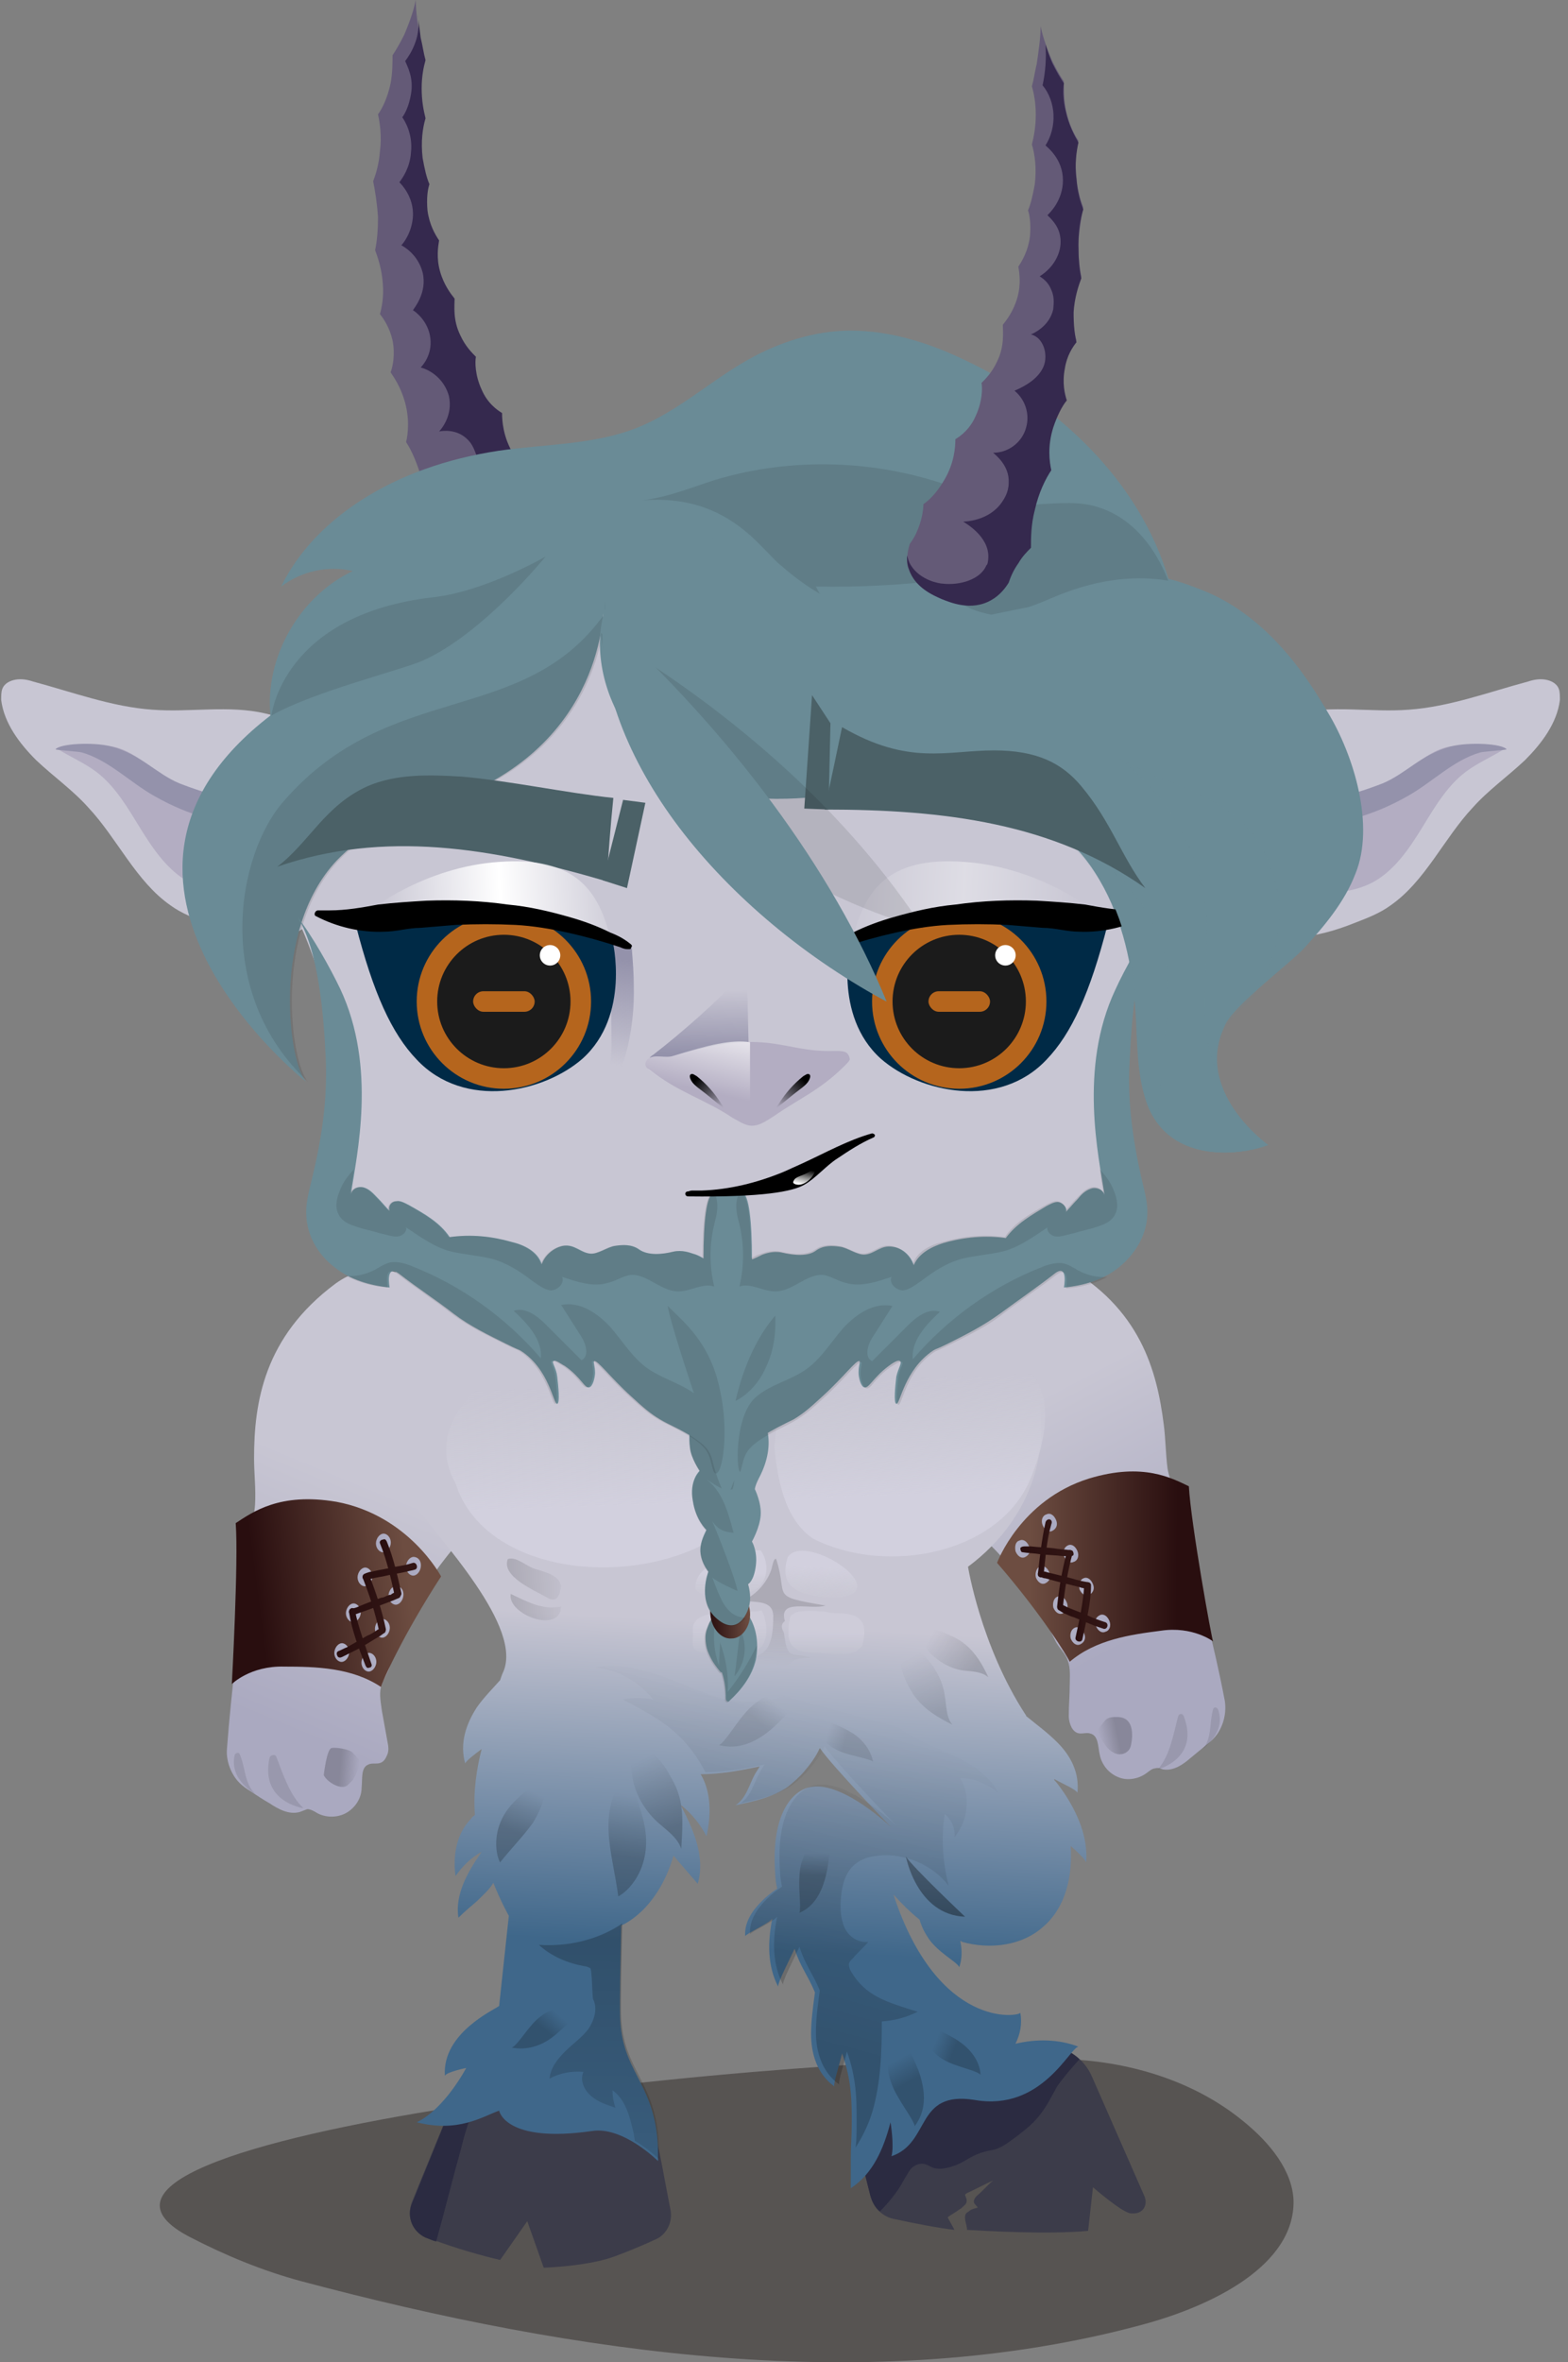 <svg width="93" height="140" viewBox="0 0 93 140" fill="none" xmlns="http://www.w3.org/2000/svg">
<rect x="0" y="0" width="93" height="140" fill="#808080" stroke="none"/>
<g opacity="0.4">
<path d="M73.677 125.662C70.919 123.421 67.242 122.215 63.392 122.042C47.936 121.468 -0.559 126.581 11.335 132.615C13.346 133.649 15.529 134.568 17.885 135.2C34.088 139.51 51.728 142.095 67.701 137.786C72.011 136.637 76.78 134.223 76.722 130.431C76.665 128.707 75.401 127.041 73.677 125.662Z" fill="#1A110D"/>
</g>
<path d="M32.418 30.683C32.303 30.511 32.13 30.281 32.016 29.993C31.728 29.361 31.613 28.729 31.613 28.327C31.269 28.097 30.809 27.638 30.407 26.948C29.775 25.914 29.717 24.937 29.717 24.477C29.43 24.305 28.855 23.903 28.511 23.098C28.108 22.236 28.108 21.432 28.166 21.145C27.936 20.915 27.534 20.513 27.247 19.881C26.787 18.961 26.902 18.099 26.902 17.697C26.672 17.41 26.27 16.893 26.04 16.088C25.81 15.284 25.925 14.595 25.983 14.25C25.753 13.905 25.408 13.33 25.293 12.469C25.236 11.779 25.293 11.262 25.408 10.917C25.236 10.515 25.121 9.998 25.006 9.366C24.891 8.389 25.006 7.585 25.178 7.01C25.063 6.55 24.948 5.976 24.948 5.229C24.948 4.539 25.063 3.965 25.178 3.562C25.063 3.16 25.006 2.701 24.891 2.241C24.776 1.436 24.661 0.69 24.661 0C24.546 0.575 24.316 1.264 23.971 2.069C23.742 2.528 23.512 2.93 23.282 3.275C23.282 3.735 23.282 4.309 23.167 4.941C22.995 5.746 22.707 6.378 22.42 6.78C22.535 7.297 22.65 8.102 22.535 8.964C22.478 9.711 22.305 10.285 22.133 10.745C22.248 11.319 22.363 12.009 22.42 12.871C22.42 13.618 22.363 14.307 22.248 14.824C22.42 15.284 22.65 15.973 22.707 16.835C22.765 17.582 22.65 18.214 22.535 18.617C22.765 18.904 23.11 19.421 23.282 20.168C23.454 21.03 23.282 21.777 23.167 22.064C23.397 22.409 23.742 22.926 23.971 23.673C24.316 24.765 24.201 25.741 24.086 26.201C24.431 26.718 24.776 27.523 25.063 28.557C25.293 29.419 25.293 30.223 25.293 30.798C25.523 31.028 25.81 31.315 26.04 31.717C26.327 32.177 26.5 32.579 26.614 32.866C26.787 33.154 27.074 33.556 27.649 33.901C28.798 34.533 30.119 34.016 30.579 33.843C31.096 33.613 32.188 33.154 32.533 32.062C32.648 31.602 32.533 30.97 32.418 30.683Z" fill="#645A77"/>
<path d="M32.076 29.994C31.789 29.362 31.674 28.73 31.674 28.328C31.329 28.098 30.87 27.638 30.468 26.948C29.835 25.914 29.778 24.938 29.778 24.478C29.491 24.305 28.916 23.903 28.571 23.099C28.169 22.237 28.169 21.433 28.227 21.145C27.997 20.915 27.595 20.513 27.307 19.881C26.848 18.962 26.963 18.1 26.963 17.698C26.733 17.41 26.331 16.893 26.101 16.089C25.871 15.284 25.986 14.595 26.043 14.25C25.813 13.905 25.469 13.331 25.354 12.469C25.296 11.78 25.354 11.262 25.469 10.918C25.296 10.515 25.181 9.998 25.067 9.366C24.952 8.389 25.067 7.585 25.239 7.01C25.124 6.551 25.009 5.976 25.009 5.229C25.009 4.54 25.124 3.965 25.239 3.563C25.124 3.161 25.067 2.701 24.952 2.241C24.894 1.782 24.837 1.322 24.779 0.862C24.837 1.207 24.894 1.839 24.607 2.586C24.434 3.046 24.205 3.39 24.032 3.62C24.147 3.908 24.549 4.597 24.377 5.574C24.262 6.263 24.032 6.723 23.86 6.953C24.032 7.183 24.492 7.987 24.377 9.021C24.32 9.941 23.86 10.573 23.688 10.803C23.802 10.918 24.549 11.665 24.492 12.814C24.434 13.79 23.917 14.422 23.802 14.537C23.917 14.595 24.779 15.055 25.067 16.146C25.354 17.353 24.549 18.272 24.492 18.387C24.607 18.445 25.411 19.019 25.526 20.053C25.641 21.03 25.067 21.662 24.952 21.777C25.756 22.007 26.388 22.639 26.618 23.444C26.905 24.65 26.101 25.512 26.043 25.57C26.331 25.512 27.078 25.455 27.652 25.972C28.054 26.317 28.169 26.719 28.399 27.408C28.629 28.098 28.744 28.5 28.629 28.96C28.399 29.707 27.652 29.994 27.422 30.051C28.629 29.764 29.721 30.281 30.123 31.086C30.353 31.545 30.41 32.177 30.123 32.752C29.893 33.212 29.548 33.441 29.376 33.556C28.342 34.188 27.078 33.614 26.905 33.556C27.078 33.729 27.25 33.901 27.537 34.016C28.686 34.648 30.008 34.131 30.468 33.959C30.985 33.729 32.076 33.269 32.421 32.177C32.651 31.545 32.479 30.913 32.421 30.626C32.306 30.511 32.191 30.281 32.076 29.994Z" fill="#35294E"/>
<path d="M50.921 66.709C50.921 66.766 50.863 66.824 50.863 66.881C51.151 66.824 51.093 66.766 50.921 66.709Z" fill="url(#paint0_linear_9213_24094)"/>
<path d="M67.871 130.143L64.768 123.076C64.078 121.467 62.125 120.72 60.516 121.524L51.667 125.719C51.035 126.006 50.748 126.696 50.92 127.328L51.61 130.086C51.782 130.833 52.357 131.407 53.104 131.522C54.138 131.752 55.632 132.039 56.609 132.154C56.494 131.924 56.321 131.637 56.206 131.407C56.436 131.235 56.666 131.12 56.896 130.947C57.011 130.89 57.126 130.775 57.241 130.66C57.356 130.545 57.356 130.373 57.298 130.258C57.298 130.201 57.241 130.143 57.241 130.086C57.241 130.028 57.298 130.028 57.356 129.971C57.873 129.741 58.39 129.454 58.907 129.224C58.562 129.511 58.275 129.856 57.93 130.143C57.815 130.258 57.758 130.373 57.758 130.488C57.758 130.603 57.93 130.718 57.988 130.833C57.815 130.89 57.7 130.89 57.528 131.005C57.471 131.062 57.356 131.12 57.298 131.177C57.126 131.465 57.356 131.809 57.356 132.154C58.447 132.212 62.125 132.441 64.538 132.212L64.825 129.626C64.825 129.626 66.664 131.235 67.124 131.177C67.813 131.235 68.1 130.66 67.871 130.143Z" fill="#3C3C4A"/>
<path d="M56.38 80.959C57.012 80.154 54.254 79.292 55.059 78.775C55.92 78.201 58.276 75.328 59.253 74.925C59.828 74.696 61.149 73.949 63.103 74.983C67.642 77.511 68.619 81.246 69.021 84.406C69.136 85.268 69.136 86.187 69.251 87.049C69.423 87.969 69.883 88.773 70.113 89.635C71.319 95.266 71.951 97.162 72.641 100.782C72.756 101.471 72.583 102.218 72.181 102.793C72.009 103.023 71.836 103.195 71.606 103.367C71.262 103.655 70.975 103.885 70.63 104.172C70.17 104.574 69.596 104.976 68.963 104.861C68.791 104.804 68.676 104.746 68.504 104.804C68.331 104.804 68.159 104.976 67.987 105.091C67.527 105.436 66.838 105.551 66.32 105.321C65.746 105.091 65.344 104.574 65.229 104C65.114 103.54 65.171 102.85 64.654 102.735C64.309 102.62 63.907 102.965 63.562 102.391C63.447 102.161 63.39 101.931 63.39 101.701C63.39 101.069 63.447 100.437 63.447 99.862C63.447 99.403 63.505 98.886 63.333 98.426C63.218 98.024 62.873 97.737 62.643 97.334C61.724 95.553 61.207 93.829 57.931 90.784C56.61 89.577 55.92 87.739 55.461 86.015C55.001 84.291 55.288 82.395 56.38 80.959Z" fill="url(#paint1_linear_9213_24094)"/>
<path d="M59.137 92.623C59.137 92.623 60.516 88.888 64.595 87.624C67.813 86.647 69.537 87.624 70.513 88.084C70.628 90.267 71.892 97.277 71.95 97.277C71.95 97.277 70.743 96.358 68.847 96.645C67.066 96.875 64.998 97.162 63.446 98.484C63.331 98.196 61.78 95.668 59.137 92.623Z" fill="url(#paint2_linear_9213_24094)"/>
<path d="M63.103 92.221C63.218 92.508 63.447 92.68 63.677 92.566C63.907 92.508 64.022 92.221 63.907 91.933C63.792 91.646 63.562 91.474 63.333 91.589C63.103 91.704 63.045 91.933 63.103 92.221Z" fill="url(#paint3_linear_9213_24094)"/>
<path d="M61.437 93.484C61.552 93.772 61.782 93.944 62.011 93.829C62.241 93.714 62.356 93.484 62.241 93.197C62.126 92.91 61.897 92.737 61.667 92.852C61.494 92.91 61.379 93.197 61.437 93.484Z" fill="url(#paint4_linear_9213_24094)"/>
<path d="M61.838 90.382C61.953 90.669 62.183 90.842 62.413 90.727C62.642 90.612 62.757 90.382 62.642 90.095C62.528 89.807 62.298 89.635 62.068 89.75C61.838 89.807 61.723 90.095 61.838 90.382Z" fill="url(#paint5_linear_9213_24094)"/>
<path d="M60.232 91.934C60.347 92.221 60.576 92.393 60.806 92.278C61.036 92.163 61.151 91.934 61.036 91.646C60.921 91.359 60.691 91.187 60.462 91.302C60.232 91.359 60.174 91.646 60.232 91.934Z" fill="url(#paint6_linear_9213_24094)"/>
<path d="M64.023 94.174C64.138 94.461 64.368 94.634 64.597 94.519C64.827 94.404 64.942 94.174 64.827 93.887C64.712 93.599 64.482 93.427 64.253 93.542C64.08 93.599 63.965 93.887 64.023 94.174Z" fill="url(#paint7_linear_9213_24094)"/>
<path d="M62.472 95.266C62.587 95.553 62.817 95.725 63.047 95.611C63.276 95.496 63.391 95.266 63.276 94.978C63.161 94.691 62.932 94.519 62.702 94.634C62.529 94.691 62.414 94.978 62.472 95.266Z" fill="url(#paint8_linear_9213_24094)"/>
<path d="M64.998 96.358C65.113 96.645 65.343 96.817 65.573 96.702C65.803 96.645 65.918 96.358 65.803 96.07C65.688 95.783 65.458 95.611 65.228 95.725C64.998 95.84 64.883 96.07 64.998 96.358Z" fill="url(#paint9_linear_9213_24094)"/>
<path d="M63.505 97.105C63.62 97.392 63.85 97.564 64.08 97.449C64.309 97.334 64.424 97.105 64.309 96.817C64.195 96.53 63.965 96.358 63.735 96.472C63.505 96.587 63.448 96.875 63.505 97.105Z" fill="url(#paint10_linear_9213_24094)"/>
<path d="M63.274 91.99C62.986 93.082 62.814 94.116 62.699 95.208C62.699 95.323 62.814 95.38 62.872 95.38C62.986 95.38 63.044 95.265 63.044 95.208C63.159 94.174 63.331 93.082 63.619 92.047C63.733 91.875 63.331 91.76 63.274 91.99Z" fill="url(#paint11_linear_9213_24094)"/>
<path d="M64.54 93.771C64.195 93.714 63.908 93.656 63.563 93.541C63.104 93.427 62.644 93.312 62.184 93.197C62.127 93.197 62.012 93.139 61.954 93.139C61.897 93.139 61.897 93.139 61.84 93.082C61.897 93.082 61.782 93.082 61.84 93.082C61.61 92.967 61.437 93.312 61.667 93.427C61.782 93.484 61.897 93.541 62.012 93.541C62.242 93.599 62.414 93.656 62.644 93.714C63.104 93.829 63.563 93.944 64.023 94.058C64.138 94.116 64.31 94.116 64.425 94.173C64.54 94.173 64.655 94.116 64.655 94.058C64.712 93.944 64.655 93.771 64.54 93.771Z" fill="url(#paint12_linear_9213_24094)"/>
<path d="M62.014 90.208C61.785 91.243 61.67 92.277 61.555 93.311C61.555 93.426 61.67 93.484 61.727 93.484C61.842 93.484 61.9 93.369 61.9 93.311C62.014 92.334 62.072 91.3 62.359 90.323C62.474 90.036 62.129 89.921 62.014 90.208Z" fill="url(#paint13_linear_9213_24094)"/>
<path d="M63.504 91.876C63.159 91.819 62.814 91.819 62.527 91.761C62.067 91.704 61.607 91.704 61.148 91.647C61.033 91.647 60.975 91.647 60.86 91.647H60.803C60.745 91.647 60.745 91.647 60.803 91.647H60.745C60.631 91.647 60.516 91.704 60.516 91.761C60.516 91.876 60.573 91.991 60.63 91.991C60.975 92.049 61.32 92.049 61.665 92.106C62.124 92.164 62.584 92.164 63.044 92.221C63.159 92.221 63.216 92.221 63.331 92.221C63.389 92.221 63.389 92.221 63.446 92.221C63.504 92.221 63.389 92.221 63.446 92.221C63.561 92.221 63.676 92.221 63.676 92.106C63.676 91.991 63.618 91.876 63.504 91.876Z" fill="url(#paint14_linear_9213_24094)"/>
<path d="M64.308 93.945C64.25 94.979 64.021 96.013 63.791 97.048C63.733 97.277 64.135 97.392 64.193 97.162C64.423 96.071 64.71 95.037 64.71 93.945C64.71 93.715 64.308 93.715 64.308 93.945Z" fill="url(#paint15_linear_9213_24094)"/>
<path d="M65.516 96.128C65.171 96.013 64.827 95.898 64.482 95.725C64.08 95.553 63.735 95.438 63.333 95.266C63.218 95.208 63.103 95.151 62.988 95.093C62.758 94.978 62.586 95.323 62.816 95.438C62.931 95.496 62.988 95.553 63.103 95.611C63.275 95.668 63.448 95.783 63.677 95.84C64.08 96.013 64.539 96.185 64.942 96.358C65.114 96.415 65.286 96.472 65.459 96.53C65.689 96.587 65.803 96.185 65.516 96.128Z" fill="url(#paint16_linear_9213_24094)"/>
<path opacity="0.1" d="M69.882 101.701C69.595 102.735 69.423 103.999 68.676 104.861C68.676 104.861 71.147 104.229 70.227 101.758C70.17 101.529 69.94 101.529 69.882 101.701Z" fill="black"/>
<path opacity="0.1" d="M71.952 101.298C71.722 102.045 71.895 103.079 71.32 103.654C71.32 103.654 72.757 102.677 72.24 101.298C72.182 101.183 72.01 101.126 71.952 101.298Z" fill="black"/>
<g opacity="0.2">
<path d="M66.262 101.758C66.033 101.758 65.745 101.758 65.573 101.93C65.573 101.93 65.171 102.39 65.113 102.562C65.113 102.562 65.171 102.964 65.688 103.596C65.745 103.654 65.86 103.769 65.975 103.826C66.377 104.114 66.952 103.941 67.067 103.482C67.067 103.482 67.526 101.758 66.262 101.758Z" fill="url(#paint17_linear_9213_24094)"/>
</g>
<path d="M29.606 80.442C28.859 79.752 27.423 78.086 26.503 77.684C25.527 77.224 24.837 75.788 23.803 75.501C23.228 75.328 21.734 74.754 19.896 76.075C15.644 79.235 15.069 83.142 15.069 86.418C15.069 87.337 15.184 88.256 15.127 89.176C15.069 90.095 14.667 91.014 14.61 91.934C14.092 97.852 13.748 99.863 13.46 103.655C13.403 104.345 13.69 105.149 14.207 105.666C14.38 105.839 14.61 106.011 14.897 106.183C15.242 106.413 15.586 106.643 15.989 106.873C16.506 107.218 17.138 107.562 17.77 107.39C17.942 107.333 18.057 107.275 18.229 107.218C18.402 107.218 18.632 107.333 18.804 107.447C19.321 107.735 20.011 107.735 20.528 107.447C21.045 107.16 21.447 106.586 21.447 105.954C21.505 105.436 21.39 104.747 21.849 104.575C22.194 104.402 22.654 104.747 22.941 104.057C23.056 103.828 23.056 103.598 22.998 103.31C22.884 102.678 22.769 102.046 22.654 101.414C22.596 100.955 22.481 100.438 22.596 99.978C22.711 99.576 22.998 99.173 23.113 98.771C23.803 96.818 24.148 95.036 27.078 91.531C27.078 91.531 28.802 88.026 29.434 86.073C30.123 84.062 30.928 81.706 29.606 80.442Z" fill="url(#paint18_linear_9213_24094)"/>
<path d="M26.161 93.428C26.161 93.428 24.265 89.808 19.956 89.004C16.565 88.429 14.957 89.635 13.98 90.268C14.152 92.508 13.75 99.806 13.75 99.806C13.75 99.806 14.842 98.714 16.853 98.771C18.749 98.771 20.875 98.829 22.599 99.978C22.656 99.691 23.92 96.875 26.161 93.428Z" fill="url(#paint19_linear_9213_24094)"/>
<path d="M22.08 93.542C22.023 93.83 21.793 94.059 21.563 94.002C21.333 93.945 21.161 93.657 21.218 93.37C21.276 93.083 21.505 92.853 21.735 92.91C21.965 92.968 22.137 93.255 22.08 93.542Z" fill="url(#paint20_linear_9213_24094)"/>
<path d="M23.916 94.634C23.858 94.921 23.629 95.151 23.399 95.094C23.169 95.036 22.997 94.749 23.054 94.462C23.112 94.174 23.341 93.945 23.571 94.002C23.858 94.059 23.973 94.347 23.916 94.634Z" fill="url(#paint21_linear_9213_24094)"/>
<path d="M23.17 91.531C23.112 91.819 22.883 92.049 22.653 91.991C22.423 91.934 22.251 91.647 22.308 91.359C22.366 91.072 22.595 90.842 22.825 90.9C23.055 90.957 23.227 91.244 23.17 91.531Z" fill="url(#paint22_linear_9213_24094)"/>
<path d="M24.951 92.91C24.894 93.198 24.664 93.428 24.434 93.37C24.204 93.313 24.032 93.025 24.089 92.738C24.147 92.451 24.377 92.221 24.606 92.278C24.894 92.336 25.009 92.623 24.951 92.91Z" fill="url(#paint23_linear_9213_24094)"/>
<path d="M21.389 95.668C21.331 95.956 21.101 96.185 20.872 96.128C20.642 96.07 20.469 95.783 20.527 95.496C20.584 95.209 20.814 94.979 21.044 95.036C21.274 95.094 21.446 95.381 21.389 95.668Z" fill="url(#paint24_linear_9213_24094)"/>
<path d="M23.111 96.588C23.054 96.876 22.824 97.105 22.594 97.048C22.364 96.99 22.192 96.703 22.249 96.416C22.307 96.129 22.537 95.899 22.767 95.956C22.996 96.014 23.169 96.301 23.111 96.588Z" fill="url(#paint25_linear_9213_24094)"/>
<path d="M20.701 98.025C20.644 98.312 20.414 98.542 20.184 98.484C19.954 98.427 19.782 98.14 19.839 97.852C19.897 97.565 20.127 97.335 20.356 97.393C20.586 97.45 20.759 97.737 20.701 98.025Z" fill="url(#paint26_linear_9213_24094)"/>
<path d="M22.311 98.599C22.253 98.886 22.023 99.116 21.793 99.059C21.564 99.001 21.391 98.714 21.449 98.427C21.506 98.139 21.736 97.909 21.966 97.967C22.196 98.024 22.368 98.312 22.311 98.599Z" fill="url(#paint27_linear_9213_24094)"/>
<path d="M21.504 93.486C21.906 94.52 22.251 95.554 22.481 96.646C22.538 96.876 22.94 96.761 22.883 96.531C22.653 95.439 22.308 94.405 21.906 93.371C21.849 93.256 21.791 93.198 21.676 93.256C21.561 93.313 21.504 93.428 21.504 93.486Z" fill="url(#paint28_linear_9213_24094)"/>
<path d="M20.931 95.725C21.276 95.61 21.563 95.495 21.908 95.38C22.367 95.208 22.827 95.036 23.287 94.863C23.402 94.806 23.574 94.748 23.689 94.691C23.747 94.633 23.804 94.518 23.746 94.403C23.689 94.346 23.574 94.289 23.459 94.346C23.344 94.403 23.229 94.461 23.172 94.518H23.114C23.057 94.518 23 94.576 22.942 94.576C22.827 94.633 22.712 94.691 22.597 94.691C22.138 94.863 21.678 95.036 21.276 95.208C21.161 95.265 20.988 95.323 20.873 95.323C20.586 95.38 20.701 95.782 20.931 95.725Z" fill="url(#paint29_linear_9213_24094)"/>
<path d="M22.539 91.474C22.941 92.451 23.171 93.485 23.401 94.519C23.458 94.749 23.86 94.634 23.803 94.404C23.573 93.37 23.343 92.336 22.941 91.359C22.884 91.244 22.826 91.187 22.711 91.244C22.596 91.244 22.481 91.359 22.539 91.474Z" fill="url(#paint30_linear_9213_24094)"/>
<path d="M21.732 93.657C22.019 93.542 22.364 93.485 22.709 93.427C23.168 93.312 23.628 93.255 24.145 93.14C24.317 93.082 24.432 93.082 24.605 93.025C24.834 92.968 24.72 92.565 24.49 92.623C24.145 92.738 23.8 92.795 23.456 92.853C22.996 92.968 22.536 93.025 22.076 93.14C21.962 93.14 21.789 93.197 21.674 93.255C21.387 93.312 21.502 93.715 21.732 93.657Z" fill="url(#paint31_linear_9213_24094)"/>
<path d="M20.703 95.553C20.875 96.645 21.278 97.679 21.68 98.713C21.737 98.828 21.795 98.886 21.91 98.828C22.025 98.828 22.082 98.713 22.025 98.599C21.68 97.564 21.278 96.53 21.048 95.438C21.048 95.323 20.875 95.266 20.818 95.323C20.703 95.381 20.703 95.496 20.703 95.553Z" fill="url(#paint32_linear_9213_24094)"/>
<path d="M20.298 98.198C20.642 98.025 20.987 97.853 21.332 97.68C21.734 97.451 22.079 97.221 22.481 96.991C22.596 96.933 22.711 96.819 22.826 96.761C22.883 96.704 22.883 96.531 22.826 96.474C22.768 96.416 22.654 96.416 22.539 96.474L22.481 96.531C22.424 96.589 22.366 96.589 22.309 96.646C22.136 96.761 21.964 96.876 21.792 96.933C21.389 97.163 20.987 97.393 20.585 97.623C20.413 97.68 20.24 97.795 20.068 97.853C19.953 97.91 19.953 98.025 20.01 98.14C20.068 98.255 20.183 98.255 20.298 98.198Z" fill="url(#paint33_linear_9213_24094)"/>
<path opacity="0.1" d="M16.388 104.115C16.79 105.149 17.192 106.413 17.997 107.16C17.997 107.16 15.411 106.815 15.986 104.172C16.043 104 16.33 103.942 16.388 104.115Z" fill="black"/>
<path opacity="0.1" d="M14.208 103.943C14.553 104.689 14.496 105.724 15.128 106.298C15.128 106.298 13.576 105.494 13.921 104C13.979 103.885 14.151 103.828 14.208 103.943Z" fill="black"/>
<g opacity="0.2">
<path d="M19.663 103.598C19.893 103.54 20.64 103.655 20.869 103.828C20.869 103.828 21.329 104.287 21.387 104.402C21.387 104.402 21.329 104.805 20.927 105.494C20.869 105.552 20.755 105.666 20.64 105.781C20.295 106.126 19.433 105.666 19.203 105.207C19.203 105.207 19.375 103.655 19.663 103.598Z" fill="url(#paint34_linear_9213_24094)"/>
</g>
<path d="M25.355 132.615C26.389 133.017 27.941 133.534 29.664 133.937L31.273 131.638L32.25 134.396C33.514 134.339 35.295 134.166 36.502 133.707C37.134 133.477 38.111 133.075 38.858 132.73C39.547 132.443 39.892 131.696 39.777 131.006C39.547 129.857 39.26 128.248 39.087 127.444C38.8 126.352 38.513 125.203 37.823 124.284C36.559 122.675 34.318 122.273 32.307 121.985C30.699 121.755 28.802 121.641 27.768 122.847C27.366 123.307 27.136 123.881 26.906 124.456L24.436 130.489C24.091 131.351 24.493 132.27 25.355 132.615Z" fill="#3C3C4A"/>
<path d="M32.305 122.042C30.696 121.812 28.8 121.697 27.766 122.904C27.364 123.363 27.134 123.938 26.904 124.513L24.433 130.603C24.089 131.408 24.491 132.27 25.238 132.614C25.41 132.672 25.64 132.787 25.87 132.844C26.387 131.005 26.847 129.109 27.364 127.271C27.651 126.121 27.996 124.915 28.8 123.995C29.777 122.846 31.328 122.387 32.88 122.157C32.65 122.099 32.478 122.042 32.305 122.042Z" fill="#2B2B41"/>
<path d="M64.021 122.042C63.102 121.18 61.722 120.951 60.516 121.525L51.667 125.72C51.035 126.007 50.748 126.696 50.92 127.328L51.61 130.086C51.725 130.489 51.897 130.833 52.184 131.063C52.702 130.546 53.219 129.914 53.563 129.282C53.736 128.995 53.851 128.765 54.023 128.535C54.253 128.305 54.54 128.19 54.828 128.248C55 128.305 55.115 128.363 55.23 128.42C55.689 128.65 56.264 128.478 56.724 128.305C57.183 128.133 57.586 127.788 58.103 127.616C58.39 127.501 58.735 127.443 59.022 127.386C59.539 127.214 59.941 126.869 60.343 126.581C60.861 126.179 61.378 125.777 61.78 125.202C62.125 124.743 62.412 124.168 62.699 123.651C63.102 123.077 63.561 122.559 64.021 122.042Z" fill="#2B2B41"/>
<path d="M60.23 121.123C60.517 120.548 60.632 119.916 60.517 119.284C60.459 119.514 55.633 120.318 52.99 112.274C53.45 112.791 53.967 113.308 54.541 113.768C54.656 114.17 54.828 114.515 55.058 114.86C55.633 115.722 56.725 116.239 56.897 116.583C57.069 116.066 57.069 115.549 56.954 115.032C57.012 115.032 57.069 115.089 57.069 115.089C58.736 115.549 60.632 115.319 61.896 114.17C63.217 113.021 63.62 111.182 63.505 109.401C63.964 109.803 64.367 110.206 64.424 110.378C64.539 108.884 63.907 107.448 63.102 106.241C62.93 106.011 62.758 105.724 62.528 105.494V105.436C63.16 105.781 63.734 106.011 63.907 106.241C64.022 105.034 63.505 104.057 62.7 103.253C62.126 102.678 61.494 102.219 60.862 101.702C60.862 101.644 60.804 101.587 60.804 101.587C58.161 97.507 57.414 92.853 57.414 92.853C61.436 89.865 62.873 85.039 60.862 80.385C58.908 75.845 56.725 77.684 54.426 76.879L53.622 75.845L26.846 73.202C26.846 73.202 15.412 77.684 23.973 88.486C26.272 91.416 31.041 96.473 29.834 99.116C29.777 99.231 29.719 99.403 29.662 99.576C29.202 100.093 28.685 100.61 28.283 101.184C27.651 102.161 27.248 103.31 27.593 104.517C27.651 104.345 28.11 104 28.57 103.655C28.283 104.747 28.053 106.183 28.168 107.562C28.11 107.62 27.995 107.677 27.938 107.792C27.076 108.654 26.846 109.976 27.019 111.182C27.421 110.608 27.938 110.091 28.57 109.746C27.766 110.895 26.961 112.274 27.191 113.653C27.536 113.308 27.881 113.021 28.283 112.676C28.628 112.331 29.03 111.987 29.26 111.585C29.719 112.734 30.179 113.538 30.179 113.538L29.604 118.882C29.317 119.112 26.214 120.491 26.387 123.019C26.502 122.789 27.651 122.559 27.651 122.559C27.651 122.559 26.387 124.972 24.72 125.777C27.191 126.409 28.628 125.432 29.604 125.087C29.604 125.087 29.949 127.041 35.12 126.294C36.959 126.007 39.028 128.075 39.028 128.075C39.142 123.593 36.959 123.076 36.787 119.744C36.729 118.997 36.844 114.113 36.844 114.113C36.844 114.113 38.97 113.308 39.947 109.976C40.062 110.091 40.177 110.263 40.291 110.378C40.636 110.78 41.038 111.24 41.383 111.642C41.843 110.091 41.153 108.482 40.406 107.045C40.406 107.045 40.406 107.045 40.406 106.988C41.038 107.505 41.556 108.137 41.9 108.827C42.188 107.62 42.188 106.183 41.556 105.149C42.762 105.149 43.969 104.919 45.061 104.689C44.946 104.862 44.888 104.977 44.773 105.149C44.428 105.781 44.256 106.586 43.624 106.988C44.716 106.758 45.807 106.528 46.727 105.896C47.072 105.609 47.416 105.322 47.704 104.977C48.048 104.575 48.393 104.115 48.623 103.598C49.37 104.689 52.875 108.309 52.875 108.309C52.875 108.309 50.059 105.609 48.163 105.896C47.129 106.011 45.693 107.333 45.98 111.067C45.98 111.355 46.037 111.642 46.095 111.929C45.75 112.159 45.463 112.389 45.175 112.676C44.601 113.251 44.141 113.94 44.199 114.745C44.314 114.572 45.463 114.055 45.75 113.768C45.75 113.768 45.75 113.768 45.807 113.71C45.52 115.09 45.52 116.526 46.152 117.733C46.152 117.445 46.727 116.354 47.129 115.492C47.474 116.583 47.876 116.986 48.336 118.077C48.221 118.939 48.106 119.744 48.106 120.548C48.106 121.697 48.451 122.904 49.485 123.651C49.427 123.421 49.772 122.444 49.944 121.697C50.519 123.306 50.519 124.57 50.519 125.777C50.519 126.639 50.462 127.213 50.462 127.903C50.462 128.477 50.462 129.109 50.462 129.684C51.783 128.822 52.415 127.328 52.817 125.777C52.817 125.777 53.047 127.156 52.875 127.788C55.231 126.983 54.254 123.881 57.816 124.455C61.781 125.145 63.447 121.352 63.964 121.295C62.758 120.835 61.436 120.835 60.23 121.123Z" fill="url(#paint35_linear_9213_24094)"/>
<path opacity="0.5" d="M53.734 110.033C53.734 110.033 54.366 113.481 57.239 113.596C57.182 113.538 54.137 110.665 53.734 110.033Z" fill="url(#paint36_linear_9213_24094)"/>
<g opacity="0.2">
<path d="M37.649 103.425C38.511 103.54 39.201 104.287 39.66 105.091C39.89 105.493 40.12 105.896 40.235 106.298C40.58 107.332 40.465 108.481 40.407 109.573C40.177 108.883 39.545 108.481 38.971 107.964C38.166 107.217 37.592 106.183 37.477 105.091C37.419 104.574 37.247 103.712 37.649 103.425Z" fill="url(#paint37_linear_9213_24094)"/>
</g>
<g opacity="0.2">
<path d="M32.707 120.778C33.339 120.319 33.914 119.629 34.546 119.112C34.144 118.882 32.765 118.652 31.616 119.916C31.099 120.491 30.639 121.238 30.352 121.353C31.271 121.525 32.075 121.238 32.707 120.778Z" fill="url(#paint38_linear_9213_24094)"/>
</g>
<g opacity="0.2">
<path d="M36.097 108.539C36.154 109.803 36.499 111.067 36.671 112.389C37.361 112.044 38.797 110.493 38.165 107.907C37.878 106.7 37.303 105.494 37.361 105.034C36.327 105.954 36.039 107.218 36.097 108.539Z" fill="url(#paint39_linear_9213_24094)"/>
</g>
<g opacity="0.2">
<path d="M50.462 116.813C50.404 116.698 50.347 116.583 50.347 116.411C50.347 116.296 50.462 116.181 50.577 116.066C50.864 115.721 51.209 115.434 51.496 115.089C50.864 115.147 50.289 114.745 50.06 114.17C49.83 113.595 49.83 112.963 49.887 112.389C49.945 111.757 50.117 111.067 50.577 110.608C50.979 110.205 51.496 110.033 52.071 109.976C53.622 109.803 55.288 110.493 56.265 111.757C55.92 110.378 55.806 108.941 56.035 107.505C56.438 107.85 56.667 108.367 56.61 108.884C57.414 107.907 57.587 106.471 56.955 105.379C57.759 105.379 58.563 105.724 59.196 106.241C58.678 105.207 57.644 104.574 56.61 104.057C55.576 103.598 54.484 103.195 53.565 102.563C51.783 101.299 50.692 98.944 49.887 96.875C48.796 97.162 48.508 98.541 47.819 99.461C46.957 100.667 45.291 101.012 43.797 100.84C42.303 100.667 40.981 99.978 39.602 99.461C38.223 98.944 36.729 98.541 35.293 98.829C36.614 98.944 37.879 99.633 38.74 100.725C38.166 100.61 37.534 100.61 36.959 100.725C38.855 101.759 40.522 102.506 41.843 105.034C43.05 105.034 44.256 104.804 45.348 104.574C45.233 104.747 45.176 104.862 45.061 105.034C44.716 105.666 44.544 106.471 43.912 106.873C45.003 106.643 46.095 106.413 47.014 105.781C47.359 105.494 47.704 105.207 47.991 104.862C48.336 104.46 48.681 104 48.91 103.483C49.657 104.574 53.162 108.194 53.162 108.194C53.162 108.194 50.347 105.494 48.451 105.781C47.417 105.896 45.98 107.218 46.267 110.952C46.267 111.24 46.325 111.527 46.382 111.814C46.038 112.044 45.75 112.274 45.463 112.561C44.889 113.136 44.429 113.825 44.486 114.63C44.601 114.457 45.75 113.94 46.038 113.653C46.038 113.653 46.038 113.653 46.095 113.595C45.808 114.974 45.808 116.411 46.44 117.618C46.44 117.33 47.014 116.239 47.417 115.377C47.761 116.468 48.164 116.871 48.623 117.962C48.508 118.824 48.393 119.629 48.393 120.433C48.393 121.582 48.738 122.789 49.772 123.536C49.715 123.306 50.06 122.329 50.232 121.582C50.807 123.191 50.807 124.455 50.807 125.662C50.807 126.294 50.807 126.811 50.749 127.271C51.151 126.639 51.496 125.949 51.726 125.202C52.243 123.478 52.301 121.582 52.301 119.801C53.047 119.744 53.737 119.571 54.426 119.226C52.588 118.652 51.324 118.307 50.462 116.813Z" fill="url(#paint40_linear_9213_24094)"/>
</g>
<g opacity="0.15">
<path d="M54.542 96.703C55.116 96.416 55.806 96.646 56.38 96.933C56.668 97.048 56.955 97.22 57.242 97.45C57.874 97.967 58.276 98.657 58.621 99.404C58.219 99.059 57.644 99.059 57.127 99.002C56.323 98.887 55.576 98.427 55.059 97.853C54.886 97.508 54.427 97.048 54.542 96.703Z" fill="url(#paint41_linear_9213_24094)"/>
</g>
<g opacity="0.11">
<path d="M53.564 97.508C53.219 98.197 53.449 99.002 53.736 99.634C53.908 99.979 54.081 100.323 54.311 100.611C54.885 101.358 55.69 101.817 56.494 102.219C56.092 101.76 56.149 101.07 56.034 100.496C55.919 99.576 55.402 98.715 54.77 98.082C54.483 97.91 53.966 97.45 53.564 97.508Z" fill="url(#paint42_linear_9213_24094)"/>
</g>
<g opacity="0.2">
<path d="M56.84 120.951C56.15 120.491 55.346 120.204 54.656 119.802C54.599 120.261 54.829 121.64 56.38 122.272C57.069 122.56 57.931 122.732 58.161 122.962C58.104 122.1 57.529 121.411 56.84 120.951Z" fill="url(#paint43_linear_9213_24094)"/>
</g>
<g opacity="0.2">
<path d="M31.614 108.022C31.039 108.827 30.293 109.574 29.66 110.378C29.373 109.861 29.086 108.137 30.58 106.701C31.269 106.011 32.074 105.494 32.246 105.149C32.533 106.184 32.131 107.16 31.614 108.022Z" fill="url(#paint44_linear_9213_24094)"/>
</g>
<g opacity="0.2">
<path d="M48.966 111.24C49.196 110.379 49.196 109.402 49.31 108.482C48.793 108.597 47.472 109.344 47.414 111.24C47.357 112.102 47.529 113.022 47.414 113.366C48.334 112.964 48.736 112.102 48.966 111.24Z" fill="url(#paint45_linear_9213_24094)"/>
</g>
<g opacity="0.2">
<path d="M54.597 123.076C54.309 122.099 53.735 121.238 53.39 120.261C52.931 120.663 52.126 122.099 53.103 123.996C53.562 124.857 54.195 125.662 54.252 126.007C54.941 125.087 54.884 124.053 54.597 123.076Z" fill="url(#paint46_linear_9213_24094)"/>
</g>
<path d="M36.902 113.998C35.466 114.975 33.685 115.377 31.961 115.262C32.708 115.952 33.685 116.354 34.661 116.526C34.776 116.526 34.891 116.584 35.006 116.641C35.121 116.699 35.121 118.365 35.179 118.48C35.466 119.054 35.236 119.744 34.891 120.261C34.489 120.778 33.972 121.123 33.512 121.583C33.053 122.042 32.651 122.559 32.593 123.191C33.225 122.847 33.914 122.732 34.604 122.789C34.374 123.306 34.661 123.881 35.064 124.226C35.466 124.57 35.983 124.743 36.5 124.915C36.385 124.57 36.328 124.226 36.328 123.881C37.132 124.456 37.362 125.49 37.592 126.467C37.592 126.581 37.649 126.754 37.649 126.869C38.511 127.386 39.086 127.96 39.086 127.96C39.201 123.479 37.017 122.962 36.845 119.629C36.787 118.939 36.902 114.228 36.902 113.998Z" fill="url(#paint47_linear_9213_24094)"/>
<g opacity="0.1">
<path d="M45.579 102.621C46.383 101.989 47.015 101.127 47.762 100.438C47.188 100.208 45.521 99.921 44.142 101.587C43.51 102.334 42.993 103.253 42.648 103.425C43.798 103.713 44.774 103.253 45.579 102.621Z" fill="url(#paint48_linear_9213_24094)"/>
</g>
<g opacity="0.1">
<path d="M50.406 102.621C49.717 102.219 48.97 101.989 48.28 101.645C48.223 102.104 48.51 103.368 50.061 103.885C50.751 104.115 51.555 104.23 51.785 104.403C51.613 103.598 51.038 102.966 50.406 102.621Z" fill="url(#paint49_linear_9213_24094)"/>
</g>
<path opacity="0.6" d="M46.84 95.957C46.897 95.325 48.333 95.44 49.138 95.555C49.31 95.612 49.483 95.612 49.712 95.612C51.091 95.612 51.494 96.187 51.149 97.509C50.689 98.313 49.253 97.968 48.448 97.968C46.782 97.968 46.61 97.279 46.84 95.957Z" fill="url(#paint50_linear_9213_24094)"/>
<path opacity="0.6" d="M45.174 95.44C45.576 96.187 45.691 97.854 44.484 97.911C43.507 97.969 42.531 98.084 41.554 97.911C40.864 97.796 41.152 97.164 41.094 96.762C40.864 95.096 43.967 95.728 45.174 95.44Z" fill="url(#paint51_linear_9213_24094)"/>
<path d="M49.541 94.694C47.645 94.636 46.093 94.234 46.725 92.28C47.76 90.729 53.333 94.464 49.541 94.694Z" fill="url(#paint52_linear_9213_24094)"/>
<path d="M45.117 91.878C45.864 92.97 45.347 94.406 43.968 94.464C43.106 94.464 41.785 94.981 41.268 94.176C41.038 92.74 43.738 91.878 45.117 91.878Z" fill="url(#paint53_linear_9213_24094)"/>
<path opacity="0.14" d="M46.494 96.761C46.724 98.485 46.896 97.853 48.103 98.255C47.471 98.255 46.954 98.313 46.609 98.83C46.322 99.06 46.149 99.06 45.977 98.715C45.345 98.658 44.081 98.6 45.115 98.026C45.805 97.681 45.862 96.589 45.862 95.785C45.862 94.808 44.828 94.98 44.023 94.865C45.058 94.463 45.69 93.429 45.805 92.797C45.92 92.28 46.035 92.395 46.035 92.395C46.781 94.693 45.575 94.578 48.965 95.153C48.103 95.44 46.149 94.693 46.552 96.072C46.264 96.302 46.379 96.532 46.494 96.761Z" fill="url(#paint54_linear_9213_24094)"/>
<path opacity="0.14" d="M33.281 94.004C33.223 94.464 33.051 95.039 32.476 94.694C31.672 94.234 29.718 93.43 30.12 92.396C30.695 92.223 31.27 92.913 31.901 93.028C32.419 93.2 33.166 93.373 33.281 94.004Z" fill="url(#paint55_linear_9213_24094)"/>
<path opacity="0.14" d="M30.293 94.464C31.27 94.924 32.189 95.441 33.281 95.211C33.224 96.877 30.063 95.671 30.293 94.464Z" fill="url(#paint56_linear_9213_24094)"/>
<path d="M45.922 85.728C46.267 83.774 45.405 81.821 47.588 80.786C50.231 79.522 55.977 78.431 58.735 79.637C61.78 80.959 62.929 83.085 61.148 87.567C59.367 92.048 52.645 93.427 48.22 91.186C46.439 89.98 46.094 87.394 45.922 85.728Z" fill="url(#paint57_linear_9213_24094)"/>
<path d="M44.086 85.958C43.684 83.89 44.718 81.821 42.132 80.73C39.029 79.35 34.835 79.063 31.617 80.327C27.998 81.764 25.24 84.752 27.021 87.912C28.572 92.853 36.157 94.117 41.385 91.704C43.511 90.44 43.913 87.682 44.086 85.958Z" fill="url(#paint58_linear_9213_24094)"/>
<path d="M67.469 53.953C67.297 49.127 69.251 49.414 67.757 44.818C66.78 41.6 65.343 38.382 62.758 36.256C60.804 34.647 58.333 33.785 55.863 33.153C52.013 32.177 47.072 31.832 43.107 31.774C38.051 32.464 32.707 33.268 28.628 36.314C26.559 37.808 24.893 39.819 23.456 41.945C21.158 45.22 19.319 48.725 18.055 52.517C17.768 53.321 17.825 54.126 17.883 54.988C17.883 54.988 18.515 56.367 18.975 57.976C20.296 62.63 20.411 67.399 20.354 72.225C20.354 72.685 20.354 73.145 20.583 73.547C20.928 74.121 21.56 74.351 22.192 74.524C33.799 78.086 46.382 78.488 58.218 75.73C61.206 75.041 66.722 74.983 66.493 71.938C65.975 65.33 67.642 58.493 67.469 53.953Z" fill="#C8C6D3"/>
<path d="M64.595 36.257C64.537 36.257 64.537 36.257 64.595 36.257C64.078 34.533 63.273 32.924 62.296 31.488C56.838 28.959 50.69 28.212 44.772 28.845C43.795 28.959 42.761 29.132 41.956 29.649C40.864 30.453 40.347 31.89 40.577 33.211C40.749 34.533 41.611 35.739 42.588 36.601L42.875 36.314C44.944 37.693 47.53 37.98 50 38.21C51.954 38.383 54.022 38.612 55.861 37.923C57.01 37.521 58.044 36.831 59.194 36.429C60.917 35.969 62.756 36.142 64.595 36.257Z" fill="black"/>
<path d="M21.502 45.335C19.721 44.071 17.882 42.749 15.756 42.289C13.573 41.772 11.275 42.232 9.034 42.06C6.621 41.887 4.322 41.025 1.966 40.393C1.622 40.278 1.277 40.221 0.932 40.278C0.587 40.336 0.243 40.508 0.128 40.853C0.07 41.025 0.07 41.255 0.07 41.485C0.243 42.864 1.162 44.071 2.139 45.047C3.173 46.024 4.322 46.829 5.242 47.863C6.965 49.702 8.057 52.23 10.126 53.666C10.758 54.126 11.505 54.413 12.252 54.7C13.401 55.16 14.607 55.505 15.871 55.562C16.388 55.562 16.963 55.505 17.423 55.333C17.882 55.16 18.227 54.815 18.629 54.528C20.755 52.575 21.79 49.644 21.79 46.771C21.904 46.197 21.847 45.679 21.502 45.335Z" fill="#C8C6D3"/>
<path d="M16.332 49.242C16.102 48.782 15.7 48.437 15.182 48.208C14.723 47.978 14.206 47.863 13.688 47.748C12.137 47.346 10.643 46.656 9.322 45.737C8.517 45.162 7.655 44.415 6.679 44.243C5.644 44.071 4.553 44.588 3.518 44.358C3.461 44.358 3.461 44.415 3.461 44.415C4.208 44.875 5.012 45.22 5.702 45.737C6.851 46.599 7.598 47.92 8.345 49.127C9.092 50.334 9.954 51.598 11.218 52.287C12.195 52.804 13.401 52.977 14.55 52.862C14.838 52.804 15.125 52.804 15.355 52.632C15.872 52.345 16.102 51.77 16.274 51.195C16.447 50.621 16.619 49.874 16.332 49.242Z" fill="#B3ADC2"/>
<path d="M16.275 48.381C15.987 47.921 15.355 47.749 14.781 47.634C13.402 47.347 11.965 46.944 10.644 46.427C9.265 45.853 8.345 44.704 6.622 44.244C5.53 43.957 3.519 44.072 3.289 44.416C3.576 44.474 4.553 44.531 4.84 44.589C6.449 45.048 7.713 46.37 9.15 47.174C11.276 48.381 13.057 48.783 15.413 49.07C15.758 49.128 16.217 49.07 16.275 48.726C16.39 48.668 16.332 48.496 16.275 48.381Z" fill="#9492AB"/>
<path d="M79.245 43.036C77.923 40.852 75.165 35.796 69.305 34.302C67.581 28.499 62.755 23.96 57.296 21.374C55.17 20.34 52.814 19.593 50.458 19.593C48.332 19.593 46.206 20.282 44.368 21.317C42.127 22.581 40.231 24.362 37.818 25.339C35.232 26.373 32.302 26.315 29.544 26.718C28.05 26.948 26.613 27.292 25.177 27.809C21.672 29.073 18.339 31.372 16.673 34.762C17.88 33.843 19.488 33.498 20.925 33.843C17.765 35.336 15.696 38.956 16.041 42.404C3.17 52.287 18.167 64.123 18.167 64.123C17.133 63.089 16.041 55.217 19.948 51.023C22.649 48.207 26.211 47.69 27.533 47.115C36.151 43.496 35.807 35.624 35.807 35.624C35.462 42.519 38.277 46.024 43.276 47.058C46.264 47.69 49.309 47.115 52.297 46.771C55.572 46.426 58.905 47.058 61.893 48.495L62.122 48.609C63.386 49.586 64.421 50.793 65.225 52.172C66.604 54.528 67.179 57.286 67.351 59.986C67.466 61.825 67.409 63.721 68.041 65.445C68.27 66.077 68.615 66.594 69.075 67.054C70.856 68.777 73.844 68.375 75.165 67.858C75.165 67.858 70.626 64.64 72.637 60.676C73.212 59.526 76.43 57.113 77.291 56.194C78.498 54.872 79.705 53.436 80.337 51.77C81.543 48.954 80.796 45.621 79.245 43.036Z" fill="#6A8B96"/>
<g opacity="0.1">
<g opacity="0.6">
<path d="M35.863 35.682C35.863 35.969 35.863 36.199 35.863 36.429C35.921 35.911 35.863 35.682 35.863 35.682Z" fill="black"/>
</g>
<path d="M16.846 47.461C14.03 50.621 12.594 58.837 18.282 64.124C17.248 63.089 16.156 55.218 20.063 51.023C22.764 48.208 26.326 47.69 27.648 47.116C34.658 44.185 35.749 38.44 35.864 36.371C31.038 43.151 23.166 40.221 16.846 47.461Z" fill="black"/>
</g>
<g opacity="0.1">
<path d="M32.362 32.981C32.362 32.981 28.8 35.05 25.697 35.395C16.734 36.429 16.102 42.405 16.102 42.405C18.63 40.968 23.858 39.704 25.122 39.13C28.685 37.521 32.362 32.981 32.362 32.981Z" fill="black"/>
</g>
<path d="M27.358 46.025C25.462 45.91 23.509 45.853 21.785 46.6C19.257 47.749 18.337 49.932 16.441 51.369C22.762 49.185 29.14 50.22 35.977 52.231C36.092 50.565 36.207 48.956 36.379 47.289C33.621 47.002 30.116 46.255 27.358 46.025Z" fill="#4B6167"/>
<path d="M36.957 47.404L35.75 52.173L37.187 52.633L38.278 47.577L36.957 47.404Z" fill="#4B6167"/>
<path d="M44.426 63.089C44.426 63.147 44.311 57.918 44.311 57.918C44.311 57.861 44.311 57.803 44.311 57.803C44.196 57.746 43.966 57.803 43.909 57.861C42.53 59.355 40.519 61.136 38.738 62.515C38.623 62.572 38.508 62.687 38.508 62.802C38.508 62.859 38.623 62.917 38.738 62.974C39.255 63.262 40.232 63.262 41.036 63.204C42.185 63.147 43.334 63.147 44.541 63.089" fill="url(#paint59_linear_9213_24094)"/>
<path d="M38.452 62.745C38.854 62.458 39.486 62.745 39.946 62.573C45.691 60.849 46.323 62.4 49.541 62.285C49.714 62.285 49.943 62.285 50.116 62.343C50.288 62.4 50.403 62.63 50.403 62.803C50.346 62.917 50.231 63.032 50.116 63.147C48.622 64.641 47.3 65.158 45.921 66.135C45.462 66.422 45.002 66.767 44.485 66.71C44.083 66.652 43.795 66.422 43.45 66.25C41.842 65.158 40.233 64.756 38.509 63.377C38.279 63.32 38.164 62.975 38.452 62.745Z" fill="#B3ADC2"/>
<g opacity="0.1">
<path d="M65.111 30.05C64.019 29.705 62.87 29.82 61.721 29.878C61.031 29.935 60.342 29.992 59.71 30.222C58.675 29.763 57.699 29.245 56.607 28.901C52.068 27.234 47.011 27.062 42.415 28.441C40.978 28.901 39.599 29.475 38.105 29.648C40.576 29.475 42.587 30.05 44.483 31.716C45.575 32.693 47.758 35.221 49.023 35.968L48.391 34.761C51.034 34.819 53.677 34.647 56.32 34.359C56.32 34.647 56.377 34.991 56.55 35.221C57.009 35.968 57.928 36.255 58.79 36.428C58.79 36.428 67.179 34.704 69.305 34.417C69.248 34.474 68.271 31.027 65.111 30.05Z" fill="black"/>
</g>
<path d="M37.591 58.436C37.591 57.689 37.533 56.999 37.476 56.252C37.476 56.195 37.476 56.195 37.476 56.195L37.361 56.08C37.303 56.023 37.188 55.908 37.131 55.85C35.694 54.299 36.327 58.206 36.269 59.413C36.212 60.619 36.327 61.883 36.212 63.09C36.154 63.779 35.982 64.412 35.637 64.929C35.58 64.986 35.637 65.158 35.694 65.216C35.752 65.273 35.867 65.273 35.924 65.216C37.131 63.32 37.648 60.849 37.591 58.436Z" fill="url(#paint60_linear_9213_24094)"/>
<path d="M36.328 55.734C36.328 55.734 37.42 60.159 34.547 62.744C32.248 64.755 27.537 65.79 24.721 62.802C23.227 61.25 22.136 58.837 21.102 54.815C21.102 54.758 31.502 53.091 36.328 55.734Z" fill="#002A46"/>
<path d="M71.089 45.335C72.87 44.071 74.708 42.749 76.834 42.289C79.018 41.772 81.316 42.232 83.557 42.06C85.97 41.887 88.269 41.025 90.624 40.393C90.969 40.278 91.314 40.221 91.659 40.278C92.003 40.336 92.348 40.508 92.463 40.853C92.52 41.025 92.52 41.255 92.52 41.485C92.348 42.864 91.429 44.071 90.452 45.047C89.418 46.024 88.269 46.829 87.349 47.863C85.626 49.702 84.534 52.23 82.465 53.666C81.833 54.126 81.086 54.413 80.339 54.7C79.19 55.16 77.984 55.505 76.719 55.562C76.202 55.562 75.628 55.505 75.168 55.333C74.708 55.16 74.364 54.815 73.962 54.528C71.835 52.575 70.801 49.644 70.801 46.771C70.744 46.197 70.801 45.679 71.089 45.335Z" fill="#C8C6D3"/>
<path d="M76.314 49.242C76.544 48.782 76.946 48.437 77.463 48.208C77.98 47.978 78.44 47.863 78.957 47.748C80.508 47.346 82.002 46.656 83.324 45.737C84.128 45.162 84.99 44.415 85.967 44.243C87.001 44.071 88.093 44.588 89.127 44.358C89.184 44.358 89.184 44.415 89.184 44.415C88.438 44.875 87.633 45.22 86.944 45.737C85.794 46.599 85.047 47.92 84.3 49.127C83.554 50.334 82.692 51.598 81.428 52.287C80.451 52.804 79.244 52.977 78.095 52.862C77.808 52.804 77.52 52.804 77.291 52.632C76.773 52.345 76.544 51.77 76.371 51.195C76.199 50.621 76.026 49.874 76.314 49.242Z" fill="#B3ADC2"/>
<path d="M76.375 48.381C76.662 47.921 77.295 47.749 77.869 47.634C79.248 47.347 80.685 46.944 82.006 46.427C83.385 45.853 84.305 44.704 86.028 44.244C87.12 43.957 89.131 44.072 89.361 44.416C89.073 44.474 88.097 44.531 87.809 44.589C86.201 45.048 84.936 46.37 83.5 47.174C81.374 48.381 79.593 48.783 77.237 49.07C76.892 49.128 76.433 49.07 76.375 48.726C76.26 48.668 76.26 48.496 76.375 48.381Z" fill="#9492AB"/>
<path d="M32.707 54.701C30.811 53.954 24.835 53.839 21.043 54.758C21.618 54.011 25.18 51.368 29.604 51.081C34.201 50.736 35.522 52.862 36.212 55.62C36.212 55.677 36.212 55.677 36.269 55.735C35.12 54.873 34.718 55.505 32.707 54.701Z" fill="url(#paint61_linear_9213_24094)"/>
<ellipse cx="29.886" cy="59.354" rx="5.171" ry="5.171" fill="#B5651D"/>
<ellipse cx="29.884" cy="59.354" rx="3.954" ry="3.955" fill="#1B1B1B"/>
<ellipse cx="32.624" cy="56.616" rx="0.608" ry="0.608" fill="white"/>
<rect x="28.062" y="58.746" width="3.65" height="1.217" rx="0.608" fill="#B5651D"/>
<path d="M37.419 56.195C37.477 56.195 37.477 56.195 37.419 56.195C37.419 56.137 37.477 56.137 37.477 56.08C37.477 56.022 37.477 56.022 37.419 55.965C37.075 55.678 36.672 55.448 36.213 55.275C35.408 54.873 34.604 54.586 33.8 54.356C32.593 54.011 31.386 53.724 30.122 53.609C28.513 53.379 26.904 53.322 25.296 53.379C24.319 53.437 23.4 53.494 22.423 53.609C21.503 53.781 20.527 53.954 19.55 53.954C19.32 53.954 19.09 53.954 18.86 53.954C18.688 53.954 18.573 54.241 18.745 54.298C19.952 54.931 21.389 55.275 22.767 55.218C23.112 55.218 23.515 55.16 23.859 55.103C24.204 55.045 24.606 54.988 24.951 54.988C25.64 54.931 26.33 54.873 27.019 54.816C28.226 54.758 29.375 54.758 30.582 54.816C31.616 54.873 32.65 55.045 33.685 55.275C34.719 55.505 35.753 55.792 36.787 56.137C36.902 56.195 37.075 56.252 37.19 56.252C37.247 56.252 37.247 56.252 37.304 56.252C37.362 56.252 37.419 56.252 37.419 56.195Z" fill="black"/>
<path d="M50.461 55.734C50.461 55.734 49.37 60.159 52.243 62.744C54.541 64.755 59.252 65.79 62.068 62.802C63.562 61.25 64.653 58.837 65.688 54.815C65.688 54.758 55.288 53.091 50.461 55.734Z" fill="#002A46"/>
<ellipse cx="56.894" cy="59.354" rx="5.171" ry="5.171" fill="#B5651D"/>
<ellipse cx="56.892" cy="59.354" rx="3.954" ry="3.955" fill="#1B1B1B"/>
<ellipse cx="59.632" cy="56.616" rx="0.608" ry="0.608" fill="white"/>
<rect x="55.07" y="58.746" width="3.65" height="1.217" rx="0.608" fill="#B5651D"/>
<g opacity="0.4">
<path d="M54.082 54.701C55.978 53.954 61.954 53.839 65.746 54.758C65.171 54.011 61.609 51.368 57.185 51.081C52.588 50.736 51.267 52.862 50.577 55.62C50.577 55.677 50.577 55.677 50.52 55.735C51.669 54.873 52.071 55.505 54.082 54.701Z" fill="url(#paint62_linear_9213_24094)"/>
</g>
<path d="M49.37 56.195C49.312 56.195 49.312 56.195 49.37 56.195C49.37 56.137 49.312 56.137 49.312 56.08C49.312 56.022 49.312 56.022 49.37 55.965C49.715 55.678 50.117 55.448 50.577 55.275C51.381 54.873 52.185 54.586 52.99 54.356C54.197 54.011 55.403 53.724 56.667 53.609C58.276 53.379 59.885 53.322 61.494 53.379C62.47 53.437 63.39 53.494 64.367 53.609C65.286 53.781 66.263 53.954 67.24 53.954C67.469 53.954 67.699 53.954 67.929 53.954C68.101 53.954 68.216 54.241 68.044 54.298C66.837 54.931 65.401 55.275 64.022 55.218C63.677 55.218 63.275 55.16 62.93 55.103C62.585 55.045 62.183 54.988 61.838 54.988C61.149 54.931 60.459 54.873 59.77 54.816C58.563 54.758 57.414 54.758 56.208 54.816C55.173 54.873 54.139 55.045 53.105 55.275C52.071 55.505 51.036 55.792 50.002 56.137C49.887 56.195 49.715 56.252 49.6 56.252C49.542 56.252 49.542 56.252 49.485 56.252C49.427 56.252 49.37 56.252 49.37 56.195Z" fill="black"/>
<path d="M44.429 95.783C44.142 95.323 43.797 94.979 43.395 94.691H43.338C43.28 94.691 43.28 94.691 43.223 94.749C42.763 95.151 42.361 95.611 42.074 96.185C41.959 96.473 41.844 96.703 41.844 97.047C41.844 97.392 41.901 97.737 42.074 98.082C42.246 98.484 42.476 98.771 42.706 99.058C42.763 99.116 42.763 99.116 42.821 99.116C42.993 99.633 43.05 100.15 43.05 100.667C43.05 100.839 43.223 100.897 43.28 100.782C43.97 100.15 44.602 99.346 44.832 98.369C45.004 97.449 44.889 96.53 44.429 95.783Z" fill="#6A8B96"/>
<g opacity="0.1">
<path d="M44.773 98.37C44.83 98.082 44.888 97.795 44.888 97.508C44.428 98.484 43.854 99.404 43.164 100.266C43.222 99.289 43.049 98.255 42.705 97.335C42.705 97.795 42.647 98.255 42.647 98.714C42.245 97.623 42.245 96.359 42.647 95.324C42.417 95.612 42.187 95.899 42.015 96.244C41.9 96.531 41.785 96.761 41.785 97.105C41.785 97.45 41.843 97.795 42.015 98.14C42.187 98.542 42.417 98.829 42.647 99.117C42.705 99.174 42.705 99.174 42.762 99.174C42.934 99.691 42.992 100.208 42.992 100.725C42.992 100.898 43.164 100.955 43.222 100.84C43.969 100.151 44.601 99.289 44.773 98.37Z" fill="black"/>
</g>
<g opacity="0.1">
<path d="M43.911 96.588C43.796 97.392 43.681 98.541 43.566 99.346C44.198 98.599 44.371 97.507 43.911 96.588Z" fill="black"/>
</g>
<path d="M44.485 95.553C44.543 96.358 44.026 97.105 43.394 97.105C42.761 97.162 42.187 96.473 42.129 95.668C42.072 94.864 42.589 94.117 43.221 94.117C43.853 94.059 44.428 94.692 44.485 95.553Z" fill="url(#paint63_linear_9213_24094)"/>
<path d="M42.358 95.783C41.381 94.749 42.013 93.14 42.013 93.14C42.013 93.14 41.439 92.451 41.553 91.646C41.611 91.187 41.898 90.669 41.898 90.669C41.898 90.669 41.266 90.095 41.094 88.946C40.864 87.739 41.496 87.165 41.496 87.165C41.496 87.165 40.979 86.418 40.922 85.785C40.749 84.579 41.209 83.43 41.209 83.43L45.001 83.659C45.001 83.659 46.322 85.153 45.001 87.624C44.771 88.084 44.771 88.256 44.771 88.256C44.771 88.256 45.173 89.061 45.116 89.808C45.059 90.555 44.599 91.359 44.599 91.359C44.599 91.359 44.944 91.934 44.829 92.795C44.714 93.715 44.369 93.887 44.369 93.887C44.369 93.887 44.599 94.577 44.426 95.209C44.197 96.013 43.507 96.933 42.358 95.783Z" fill="#6A8B96"/>
<g opacity="0.1">
<path d="M43.739 95.782C43.395 95.668 43.05 95.323 42.82 94.863C42.59 94.403 42.418 93.944 42.245 93.484C42.533 93.771 43.739 94.288 43.739 94.288C43.682 93.714 42.475 90.669 42.245 90.151C42.648 90.726 42.992 90.784 43.51 90.841C43.165 89.519 42.82 88.37 41.901 87.681C42.475 88.025 42.935 88.428 43.452 88.255C43.969 86.647 42.245 85.67 41.326 85.038C41.211 84.923 41.039 84.865 40.924 84.865C40.924 85.153 40.867 85.497 40.924 85.842C40.981 86.417 41.499 87.221 41.499 87.221C41.499 87.221 40.867 87.796 41.096 89.002C41.269 90.151 41.901 90.726 41.901 90.726C41.901 90.726 41.614 91.243 41.556 91.703C41.441 92.507 42.016 93.197 42.016 93.197C42.016 93.197 41.384 94.806 42.36 95.84C43.222 96.702 43.854 96.357 44.199 95.897C44.027 95.84 43.854 95.84 43.739 95.782Z" fill="black"/>
</g>
<path d="M67.009 62.744C67.124 60.331 67.411 56.424 68.675 54.413C67.813 55.447 66.722 57.401 66.147 58.665C63.964 63.319 65.17 68.548 65.515 70.846C65.457 70.501 64.998 70.329 64.711 70.444C64.366 70.559 64.136 70.789 63.906 71.076C63.676 71.306 63.447 71.593 63.217 71.823C63.332 71.593 63.044 71.306 62.815 71.248C62.585 71.191 62.297 71.363 62.068 71.478C61.206 71.995 60.286 72.512 59.654 73.374C58.448 73.202 57.184 73.317 55.977 73.662C55.23 73.891 54.483 74.294 54.196 74.983C54.023 74.409 53.506 73.949 52.932 73.891C52.242 73.776 51.897 74.294 51.323 74.351C50.863 74.409 50.289 73.949 49.829 73.891C49.427 73.834 48.852 73.776 48.392 74.121C47.933 74.466 47.128 74.409 46.381 74.236C45.864 74.121 45.405 74.294 45.232 74.351C45.002 74.466 44.773 74.581 44.6 74.638C44.6 72.397 44.428 70.789 44.026 70.674C43.853 70.616 43.451 70.559 43.164 70.731C42.877 70.501 42.474 70.674 42.302 70.731C41.9 70.846 41.727 72.397 41.727 74.581C41.555 74.466 41.325 74.351 41.095 74.294C40.923 74.236 40.463 74.064 39.946 74.179C39.257 74.351 38.452 74.409 37.935 74.064C37.475 73.719 36.901 73.776 36.499 73.834C36.039 73.891 35.464 74.351 35.005 74.294C34.43 74.236 34.085 73.719 33.396 73.834C32.821 73.949 32.304 74.409 32.132 74.926C31.902 74.179 31.098 73.776 30.351 73.604C29.144 73.259 27.937 73.144 26.673 73.317C26.099 72.455 25.179 71.938 24.26 71.421C24.03 71.306 23.743 71.133 23.513 71.191C23.226 71.191 22.996 71.478 23.111 71.765C22.881 71.536 22.651 71.248 22.421 71.019C22.192 70.789 21.962 70.501 21.617 70.386C21.272 70.272 20.87 70.444 20.812 70.789C21.157 68.433 22.364 63.262 20.18 58.607C19.606 57.401 18.514 55.447 17.652 54.355C18.916 56.367 19.204 60.274 19.319 62.687C19.433 65.1 19.089 67.456 18.514 69.812C18.342 70.559 18.112 71.306 18.169 72.053C18.227 73.259 18.859 74.351 19.836 75.098C20.755 75.845 21.962 76.19 23.111 76.305C23.111 76.305 22.824 74.868 23.686 75.5C24.72 76.305 25.869 77.052 26.903 77.856C27.88 78.603 28.972 79.12 30.006 79.637C30.695 79.982 30.638 79.925 30.868 80.04C32.592 81.131 32.821 83.257 33.051 83.2C33.224 83.142 33.109 82.108 33.051 81.591C32.994 81.074 32.706 80.729 32.821 80.671C32.936 80.557 33.281 80.844 33.511 80.959C34.488 81.648 34.66 82.28 34.947 82.223C35.177 82.165 35.292 81.591 35.292 81.361C35.292 80.959 35.177 80.729 35.234 80.671C35.407 80.557 36.211 81.648 37.418 82.74C38.165 83.43 38.567 83.774 39.142 84.119C39.716 84.464 40.233 84.636 41.153 85.211C41.498 85.441 41.727 85.613 41.957 85.9C42.244 86.302 42.244 86.59 42.417 87.164C42.532 87.509 42.819 88.428 43.049 88.543C43.049 88.543 43.049 88.543 43.106 88.543C43.106 88.543 43.049 88.543 43.164 88.543C43.394 88.428 43.968 86.302 44.255 85.9C44.428 85.613 44.658 85.441 45.06 85.211C45.979 84.636 46.496 84.406 47.071 84.119C47.645 83.774 48.048 83.43 48.795 82.74C50.059 81.591 50.806 80.557 50.978 80.671C51.035 80.729 50.921 80.901 50.921 81.361C50.921 81.591 51.035 82.165 51.265 82.223C51.553 82.28 51.782 81.648 52.702 80.959C52.932 80.786 53.276 80.557 53.391 80.671C53.506 80.786 53.276 81.074 53.161 81.591C53.104 82.108 52.989 83.142 53.161 83.2C53.391 83.257 53.621 81.189 55.345 80.04C55.517 79.925 55.517 79.982 56.207 79.637C57.241 79.12 58.275 78.603 59.309 77.856C60.401 77.052 61.493 76.305 62.527 75.5C63.389 74.811 63.102 76.305 63.102 76.305C64.308 76.19 65.457 75.845 66.377 75.098C67.296 74.351 67.986 73.259 68.043 72.053C68.101 71.306 67.871 70.559 67.698 69.812C67.181 67.513 66.837 65.1 67.009 62.744Z" fill="#6A8B96"/>
<g opacity="0.1">
<path d="M42.475 70.961C42.417 70.846 42.417 70.789 42.36 70.674C42.302 70.674 42.245 70.674 42.245 70.731C41.843 70.846 41.67 72.398 41.67 74.581C41.498 74.466 41.268 74.351 41.038 74.294C40.866 74.236 40.406 74.064 39.889 74.179C39.2 74.351 38.395 74.409 37.878 74.064C37.419 73.719 36.844 73.777 36.442 73.834C35.982 73.892 35.407 74.351 34.948 74.294C34.373 74.236 34.028 73.719 33.339 73.834C32.764 73.949 32.247 74.409 32.075 74.926C31.845 74.179 31.041 73.777 30.294 73.604C29.087 73.26 27.88 73.145 26.616 73.317C26.042 72.455 25.122 71.938 24.203 71.421C23.973 71.306 23.686 71.134 23.456 71.191C23.169 71.191 22.939 71.478 23.054 71.766C22.824 71.536 22.594 71.249 22.364 71.019C22.135 70.789 21.905 70.501 21.56 70.387C21.215 70.272 20.813 70.444 20.756 70.789C20.813 70.387 20.928 69.87 20.985 69.295C20.641 69.697 20.353 70.042 20.181 70.501C19.951 71.019 19.836 71.593 20.124 72.053C20.411 72.513 20.928 72.627 21.445 72.8C21.962 72.915 22.479 73.087 22.997 73.202C23.226 73.26 23.456 73.317 23.686 73.26C23.916 73.202 24.146 72.972 24.088 72.742C24.95 73.317 25.812 73.949 26.789 74.179C27.536 74.351 28.34 74.409 29.087 74.581C30.006 74.811 30.811 75.328 31.558 75.903C31.902 76.132 32.247 76.42 32.649 76.477C33.052 76.477 33.511 76.075 33.339 75.673C34.201 75.96 35.178 76.305 36.097 76.018C36.557 75.903 36.959 75.615 37.419 75.558C38.395 75.501 39.2 76.535 40.234 76.535C40.981 76.535 41.67 76.018 42.36 76.247C42.073 75.041 42.073 73.777 42.36 72.57C42.475 72.11 42.647 71.536 42.475 70.961Z" fill="black"/>
</g>
<g opacity="0.1">
<path d="M43.741 70.961C43.798 70.846 43.798 70.789 43.856 70.674C43.913 70.674 43.971 70.674 43.971 70.731C44.373 70.846 44.545 72.398 44.545 74.581C44.718 74.466 44.947 74.351 45.177 74.294C45.35 74.236 45.809 74.064 46.327 74.179C47.016 74.351 47.82 74.409 48.337 74.064C48.797 73.719 49.372 73.777 49.774 73.834C50.234 73.892 50.808 74.351 51.268 74.294C51.843 74.236 52.187 73.719 52.877 73.834C53.451 73.949 53.968 74.409 54.141 74.926C54.371 74.179 55.175 73.777 55.922 73.604C57.129 73.26 58.335 73.145 59.599 73.317C60.174 72.455 61.093 71.938 62.013 71.421C62.242 71.306 62.53 71.134 62.76 71.191C62.989 71.249 63.277 71.478 63.162 71.766C63.392 71.536 63.621 71.249 63.851 71.019C64.081 70.789 64.311 70.501 64.656 70.387C65 70.272 65.403 70.444 65.46 70.789C65.403 70.387 65.288 69.87 65.23 69.295C65.575 69.697 65.862 70.042 66.035 70.501C66.264 71.019 66.379 71.593 66.092 72.053C65.805 72.513 65.288 72.627 64.771 72.8C64.254 72.915 63.736 73.087 63.219 73.202C62.989 73.26 62.76 73.317 62.53 73.26C62.3 73.202 62.07 72.972 62.127 72.742C61.266 73.317 60.404 73.949 59.427 74.179C58.68 74.351 57.876 74.409 57.129 74.581C56.209 74.811 55.405 75.328 54.658 75.903C54.313 76.132 53.968 76.42 53.566 76.477C53.164 76.477 52.704 76.075 52.877 75.673C52.015 75.96 51.038 76.305 50.119 76.018C49.659 75.903 49.257 75.615 48.797 75.558C47.821 75.501 47.016 76.535 45.982 76.535C45.235 76.535 44.545 76.018 43.856 76.247C44.143 75.041 44.143 73.777 43.856 72.57C43.741 72.11 43.569 71.536 43.741 70.961Z" fill="black"/>
</g>
<g opacity="0.1">
<path d="M44.832 82.798C45.694 82.051 46.843 81.821 47.762 81.189C48.682 80.557 49.256 79.58 50.003 78.718C50.75 77.914 51.785 77.167 52.934 77.397C52.532 78.029 52.129 78.661 51.727 79.293C51.44 79.752 51.267 80.442 51.727 80.672C52.417 79.982 53.163 79.235 53.853 78.546C54.37 78.029 55.06 77.512 55.749 77.741C54.945 78.488 54.025 79.465 54.14 80.557C56.209 78.144 58.852 76.248 61.782 75.098C62.184 74.926 62.644 74.811 63.046 74.868C63.334 74.926 63.621 75.098 63.908 75.271C64.425 75.558 65.057 75.73 65.689 75.673C64.942 76.075 64.081 76.305 63.219 76.362C63.219 76.362 63.506 74.926 62.644 75.558C61.61 76.362 60.461 77.109 59.426 77.914C58.45 78.661 57.358 79.178 56.324 79.695C55.634 80.04 55.692 79.982 55.462 80.097C53.738 81.189 53.508 83.315 53.279 83.257C53.106 83.2 53.221 82.166 53.279 81.649C53.336 81.132 53.623 80.787 53.508 80.729C53.393 80.614 53.049 80.902 52.819 81.016C51.842 81.706 51.67 82.338 51.382 82.281C51.153 82.223 51.038 81.649 51.038 81.419C51.038 81.016 51.153 80.787 51.095 80.729C50.923 80.614 50.118 81.706 48.912 82.798C48.165 83.487 47.762 83.832 47.188 84.177C46.613 84.522 46.096 84.694 45.177 85.269C44.832 85.498 44.602 85.671 44.372 85.958C44.085 86.36 44.085 86.647 43.913 87.222C43.683 87.394 43.511 83.947 44.832 82.798Z" fill="black"/>
</g>
<g opacity="0.1">
<path d="M42.706 82.395C42.132 79.58 40.58 78.373 39.603 77.397C39.661 77.914 40.35 80.154 41.155 82.568C40.35 81.993 39.316 81.706 38.454 81.131C37.535 80.499 36.96 79.522 36.213 78.661C35.467 77.856 34.432 77.109 33.283 77.339C33.685 77.971 34.087 78.603 34.49 79.235C34.777 79.695 34.949 80.384 34.49 80.614C33.8 79.925 33.053 79.178 32.364 78.488C31.847 77.971 31.157 77.454 30.468 77.684C31.272 78.431 32.191 79.407 32.076 80.499C30.008 78.086 27.365 76.19 24.434 75.041C24.032 74.868 23.573 74.753 23.17 74.811C22.883 74.868 22.596 75.041 22.308 75.213C21.791 75.5 21.159 75.673 20.527 75.615C21.274 76.017 22.136 76.247 22.998 76.305C22.998 76.305 22.711 74.868 23.573 75.5C24.607 76.305 25.756 77.052 26.79 77.856C27.767 78.603 28.859 79.12 29.893 79.637C30.582 79.982 30.525 79.925 30.755 80.04C32.479 81.131 32.709 83.257 32.938 83.2C33.111 83.142 32.996 82.108 32.938 81.591C32.881 81.074 32.594 80.729 32.709 80.672C32.823 80.557 33.168 80.844 33.398 80.959C34.375 81.648 34.547 82.281 34.834 82.223C35.064 82.166 35.179 81.591 35.179 81.361C35.179 80.959 35.064 80.729 35.122 80.672C35.294 80.557 36.099 81.648 37.305 82.74C38.052 83.43 38.454 83.774 39.029 84.119C39.603 84.464 40.121 84.636 41.04 85.211C41.385 85.441 41.614 85.613 41.844 85.9C42.132 86.303 42.132 86.59 42.304 87.165C42.706 88.026 43.338 85.268 42.706 82.395Z" fill="black"/>
</g>
<g opacity="0.1">
<path d="M45.981 77.971C46.038 79.062 45.866 80.154 45.406 81.073C45.004 81.993 44.315 82.682 43.625 83.027C44.085 81.016 44.889 79.235 45.981 77.971Z" fill="black"/>
</g>
<path d="M78.729 42.175C77.465 40.106 72.466 31.085 62.354 35.452C58.676 37.061 52.126 38.555 46.438 33.614C43.565 31.085 37.302 30.741 35.808 36.371C34.659 40.566 37.819 47.921 46.955 47.289C53.965 46.772 60.86 45.22 65.284 52.173C66.721 54.471 67.238 57.286 67.41 59.987C67.525 61.826 67.468 63.722 68.1 65.446C68.329 66.078 68.674 66.595 69.134 67.054C70.915 68.778 73.903 68.376 75.224 67.859C75.224 67.859 70.685 64.641 72.696 60.676C73.271 59.527 76.488 57.114 77.35 56.195C78.557 54.873 79.764 53.437 80.396 51.77C81.545 48.955 80.338 44.818 78.729 42.175Z" fill="#6A8B96"/>
<g opacity="0.1">
<path d="M72.636 60.963C72.865 60.504 73.498 59.872 74.245 59.182C75.336 57.573 75.968 55.62 75.853 53.666C75.738 51.655 74.819 49.644 73.268 48.38C71.257 46.714 68.499 46.254 66.258 44.875C69.303 47.058 71.314 50.621 71.544 54.356C71.716 57.171 71.027 60.102 71.889 62.802C71.946 62.974 72.004 63.147 72.119 63.377C72.119 62.63 72.234 61.825 72.636 60.963Z" fill="#6A8B96"/>
</g>
<g opacity="0.1">
<path d="M68.846 55.794C68.386 54.357 67.467 53.093 66.433 52.059C65.341 50.91 64.077 49.933 62.641 49.301C63.617 50.048 64.537 51.082 65.341 52.346C66.778 54.644 67.295 57.46 67.467 60.16C67.582 61.999 67.525 63.895 68.157 65.619C68.272 65.964 68.501 66.308 68.674 66.653C68.789 64.93 68.961 63.148 69.076 61.425C69.306 59.471 69.478 57.575 68.846 55.794Z" fill="#6A8B96"/>
</g>
<path d="M58.965 44.473C61.493 44.473 62.987 45.22 64.137 46.599C65.918 48.725 66.492 50.736 67.929 52.632C62.47 48.782 56.035 47.978 48.91 47.978C49.255 46.369 49.6 44.76 49.944 43.094C53.909 45.392 56.15 44.473 58.965 44.473Z" fill="#4B6167"/>
<path d="M49.255 42.864L49.14 47.977L47.703 47.92L48.163 41.197L49.255 42.864Z" fill="#4B6167"/>
<g opacity="0.1">
<path d="M54.598 54.988C49.714 53.551 45.06 51.023 41.612 47.863C38.165 44.703 36.039 41.026 35.637 37.52C43.738 42.29 50.461 48.438 54.77 55.045" fill="black"/>
</g>
<path d="M52.358 59.24C47.417 56.54 42.992 52.747 40.005 48.668C37.017 44.588 35.465 40.221 35.753 36.544C43.395 43.496 49.37 51.541 52.588 59.355" fill="#6A8B96"/>
<path d="M51.895 67.284C51.895 67.226 51.781 67.169 51.723 67.169C50.287 67.571 48.965 68.318 47.586 68.95C47.184 69.123 46.839 69.295 46.437 69.467C44.886 70.099 43.277 70.501 41.611 70.559C41.496 70.559 41.381 70.559 41.266 70.559C41.208 70.559 41.093 70.559 41.036 70.559C40.921 70.559 40.864 70.617 40.749 70.617C40.576 70.674 40.634 70.904 40.806 70.904C45.23 70.961 47.011 70.617 47.701 70.214C48.333 69.87 49.023 69.065 49.655 68.663C50.344 68.203 51.034 67.743 51.838 67.399C51.838 67.399 51.895 67.341 51.895 67.284Z" fill="black"/>
<path d="M47.357 70.215C47.242 70.215 46.955 70.157 47.07 69.985C47.184 69.697 47.644 69.697 48.046 69.41C48.161 69.295 48.334 69.353 48.334 69.41C48.219 69.812 47.759 70.215 47.357 70.215Z" fill="url(#paint64_linear_9213_24094)"/>
<path d="M38.452 62.745C38.854 62.457 39.486 62.745 39.946 62.572C41.957 61.94 43.393 61.596 44.485 61.768V66.767C44.083 66.709 43.795 66.48 43.45 66.307C41.842 65.215 40.233 64.813 38.509 63.434C38.279 63.319 38.164 62.974 38.452 62.745Z" fill="url(#paint65_linear_9213_24094)"/>
<path d="M43.279 66.02C43.049 65.847 42.934 65.618 42.762 65.388C42.359 64.756 41.9 64.239 41.325 63.779C41.21 63.722 41.095 63.607 40.98 63.664C40.865 63.722 40.923 63.894 40.98 64.009C41.095 64.239 41.325 64.411 41.555 64.583C42.015 64.928 42.474 65.33 42.934 65.675" fill="url(#paint66_linear_9213_24094)"/>
<path d="M45.691 66.02C45.921 65.847 46.036 65.618 46.209 65.388C46.611 64.756 47.07 64.239 47.645 63.779C47.76 63.722 47.875 63.607 47.99 63.664C48.105 63.722 48.047 63.894 47.99 64.009C47.875 64.239 47.645 64.411 47.415 64.583C46.956 64.928 46.496 65.33 46.036 65.675" fill="url(#paint67_linear_9213_24094)"/>
<path d="M53.963 32.234C54.078 32.061 54.251 31.831 54.365 31.544C54.653 30.912 54.768 30.28 54.768 29.878C55.112 29.648 55.572 29.188 55.974 28.499C56.606 27.465 56.664 26.488 56.664 26.028C56.951 25.856 57.526 25.454 57.87 24.649C58.273 23.787 58.273 22.983 58.215 22.696C58.445 22.466 58.847 22.064 59.135 21.431C59.594 20.512 59.479 19.65 59.479 19.248C59.709 18.961 60.111 18.444 60.341 17.639C60.571 16.835 60.456 16.145 60.399 15.8C60.628 15.456 60.973 14.881 61.088 14.019C61.146 13.33 61.088 12.813 60.973 12.468C61.145 12.066 61.261 11.549 61.375 10.916C61.49 9.94 61.375 9.135 61.203 8.561C61.318 8.101 61.433 7.526 61.433 6.78C61.433 6.09 61.318 5.515 61.203 5.113C61.318 4.711 61.375 4.251 61.49 3.792C61.605 2.987 61.72 2.24 61.72 1.551C61.835 2.125 62.065 2.815 62.41 3.619C62.639 4.079 62.869 4.481 63.099 4.826C63.099 5.286 63.099 5.86 63.214 6.492C63.386 7.297 63.674 7.929 63.961 8.331C63.846 8.848 63.731 9.652 63.846 10.514C63.904 11.261 64.076 11.836 64.248 12.296C64.133 12.87 64.019 13.56 63.961 14.421C63.961 15.168 64.019 15.858 64.133 16.375C63.961 16.835 63.731 17.524 63.674 18.386C63.616 19.133 63.731 19.765 63.846 20.167C63.616 20.455 63.272 20.972 63.099 21.719C62.927 22.581 63.099 23.328 63.214 23.615C62.984 23.96 62.639 24.477 62.41 25.224C62.065 26.316 62.18 27.292 62.295 27.752C61.95 28.269 61.605 29.073 61.318 30.108C61.088 30.97 61.088 31.774 61.088 32.349C60.858 32.578 60.571 32.866 60.341 33.268C60.054 33.728 59.882 34.13 59.767 34.417C59.594 34.704 59.307 35.107 58.732 35.451C57.583 36.083 56.262 35.566 55.802 35.394C55.285 35.164 54.193 34.704 53.848 33.613C53.733 33.153 53.848 32.578 53.963 32.234Z" fill="#645A77"/>
<path d="M63.848 20.282C63.733 19.823 63.676 19.248 63.676 18.501C63.733 17.639 63.963 16.95 64.135 16.49C64.02 15.973 63.963 15.284 63.963 14.537C63.963 13.675 64.078 12.985 64.25 12.411C64.078 11.951 63.906 11.376 63.848 10.629C63.733 9.71 63.848 8.963 63.963 8.446C63.733 8.044 63.389 7.412 63.216 6.607C63.044 5.918 63.044 5.343 63.101 4.941C62.871 4.596 62.642 4.194 62.412 3.734C62.239 3.332 62.124 2.987 62.01 2.643C62.067 3.447 62.01 4.251 61.837 5.056C62.642 6.033 62.699 7.527 62.01 8.618C62.124 8.733 63.044 9.423 63.044 10.687C63.044 11.893 62.239 12.64 62.124 12.755C62.297 12.928 62.757 13.33 62.871 13.962C63.044 14.824 62.584 15.801 61.665 16.375C61.837 16.49 62.182 16.72 62.354 17.18C62.584 17.697 62.469 18.156 62.469 18.329C62.239 19.363 61.263 19.765 61.148 19.823C61.895 19.995 62.182 21.029 61.895 21.719C61.607 22.408 60.86 22.868 60.171 23.155C60.803 23.672 61.09 24.534 60.86 25.339C60.63 26.201 59.826 26.833 58.907 26.833C59.022 26.948 59.883 27.58 59.826 28.614C59.826 29.189 59.539 29.591 59.424 29.763C58.677 30.855 57.298 30.912 57.126 30.912C57.298 31.027 58.62 31.774 58.62 32.981C58.62 33.268 58.562 33.498 58.505 33.498C58.16 34.36 56.896 34.705 55.919 34.59C55.747 34.59 54.597 34.417 54.023 33.498C53.908 33.325 53.85 33.096 53.793 32.923C53.793 33.153 53.793 33.44 53.908 33.728C54.253 34.819 55.344 35.279 55.861 35.509C56.321 35.681 57.585 36.256 58.792 35.566C59.309 35.279 59.654 34.819 59.826 34.532C59.941 34.187 60.113 33.785 60.401 33.383C60.63 32.981 60.918 32.693 61.148 32.464C61.148 31.889 61.148 31.085 61.377 30.223C61.607 29.189 62.01 28.384 62.354 27.867C62.239 27.35 62.124 26.43 62.469 25.339C62.699 24.649 62.986 24.075 63.274 23.73C63.159 23.385 62.986 22.696 63.159 21.834C63.274 21.087 63.618 20.57 63.848 20.282Z" fill="#35294E"/>
<defs>
<linearGradient id="paint0_linear_9213_24094" x1="50.319" y1="101.553" x2="49.483" y2="145.661" gradientUnits="userSpaceOnUse">
<stop stop-color="#D69B69"/>
<stop offset="0.883" stop-color="#10113E"/>
</linearGradient>
<linearGradient id="paint1_linear_9213_24094" x1="68.529" y1="96.603" x2="61.346" y2="82.931" gradientUnits="userSpaceOnUse">
<stop stop-color="#AAA9C0"/>
<stop offset="1" stop-color="#C8C6D3"/>
</linearGradient>
<linearGradient id="paint2_linear_9213_24094" x1="69.828" y1="92.822" x2="61.053" y2="92.784" gradientUnits="userSpaceOnUse">
<stop stop-color="#290E0F"/>
<stop offset="1" stop-color="#6D4D41"/>
</linearGradient>
<linearGradient id="paint3_linear_9213_24094" x1="63.82" y1="92.15" x2="63.204" y2="92.015" gradientUnits="userSpaceOnUse">
<stop stop-color="#AAA9C0"/>
<stop offset="1" stop-color="#AFAEC4"/>
</linearGradient>
<linearGradient id="paint4_linear_9213_24094" x1="62.14" y1="93.419" x2="61.524" y2="93.284" gradientUnits="userSpaceOnUse">
<stop stop-color="#AAA9C0"/>
<stop offset="1" stop-color="#AFAEC4"/>
</linearGradient>
<linearGradient id="paint5_linear_9213_24094" x1="62.507" y1="90.316" x2="61.89" y2="90.181" gradientUnits="userSpaceOnUse">
<stop stop-color="#AAA9C0"/>
<stop offset="1" stop-color="#AFAEC4"/>
</linearGradient>
<linearGradient id="paint6_linear_9213_24094" x1="60.929" y1="91.893" x2="60.312" y2="91.758" gradientUnits="userSpaceOnUse">
<stop stop-color="#AAA9C0"/>
<stop offset="1" stop-color="#AFAEC4"/>
</linearGradient>
<linearGradient id="paint7_linear_9213_24094" x1="64.734" y1="94.127" x2="64.117" y2="93.992" gradientUnits="userSpaceOnUse">
<stop stop-color="#AAA9C0"/>
<stop offset="1" stop-color="#AFAEC4"/>
</linearGradient>
<linearGradient id="paint8_linear_9213_24094" x1="63.175" y1="95.194" x2="62.558" y2="95.059" gradientUnits="userSpaceOnUse">
<stop stop-color="#AAA9C0"/>
<stop offset="1" stop-color="#AFAEC4"/>
</linearGradient>
<linearGradient id="paint9_linear_9213_24094" x1="65.676" y1="96.285" x2="65.059" y2="96.15" gradientUnits="userSpaceOnUse">
<stop stop-color="#AAA9C0"/>
<stop offset="1" stop-color="#AFAEC4"/>
</linearGradient>
<linearGradient id="paint10_linear_9213_24094" x1="64.205" y1="97.078" x2="63.588" y2="96.942" gradientUnits="userSpaceOnUse">
<stop stop-color="#AAA9C0"/>
<stop offset="1" stop-color="#AFAEC4"/>
</linearGradient>
<linearGradient id="paint11_linear_9213_24094" x1="62.858" y1="93.656" x2="63.498" y2="93.656" gradientUnits="userSpaceOnUse">
<stop stop-color="#290E0F"/>
<stop offset="0.893" stop-color="#311514"/>
</linearGradient>
<linearGradient id="paint12_linear_9213_24094" x1="61.757" y1="93.619" x2="64.508" y2="93.619" gradientUnits="userSpaceOnUse">
<stop stop-color="#290E0F"/>
<stop offset="0.893" stop-color="#311514"/>
</linearGradient>
<linearGradient id="paint13_linear_9213_24094" x1="61.74" y1="91.759" x2="62.27" y2="91.759" gradientUnits="userSpaceOnUse">
<stop stop-color="#290E0F"/>
<stop offset="0.893" stop-color="#311514"/>
</linearGradient>
<linearGradient id="paint14_linear_9213_24094" x1="60.638" y1="91.937" x2="63.467" y2="91.937" gradientUnits="userSpaceOnUse">
<stop stop-color="#290E0F"/>
<stop offset="0.893" stop-color="#311514"/>
</linearGradient>
<linearGradient id="paint15_linear_9213_24094" x1="63.928" y1="95.552" x2="64.537" y2="95.552" gradientUnits="userSpaceOnUse">
<stop stop-color="#290E0F"/>
<stop offset="0.893" stop-color="#311514"/>
</linearGradient>
<linearGradient id="paint16_linear_9213_24094" x1="62.878" y1="95.775" x2="65.497" y2="95.775" gradientUnits="userSpaceOnUse">
<stop stop-color="#290E0F"/>
<stop offset="0.893" stop-color="#311514"/>
</linearGradient>
<linearGradient id="paint17_linear_9213_24094" x1="65.224" y1="103.085" x2="66.3" y2="102.863" gradientUnits="userSpaceOnUse">
<stop stop-opacity="0"/>
<stop offset="1"/>
</linearGradient>
<linearGradient id="paint18_linear_9213_24094" x1="15.582" y1="101.901" x2="21.383" y2="87.79" gradientUnits="userSpaceOnUse">
<stop stop-color="#AAA9C0"/>
<stop offset="1" stop-color="#C8C6D3"/>
</linearGradient>
<linearGradient id="paint19_linear_9213_24094" x1="15.314" y1="95.078" x2="24.25" y2="93.911" gradientUnits="userSpaceOnUse">
<stop stop-color="#290E0F"/>
<stop offset="1" stop-color="#6D4D41"/>
</linearGradient>
<linearGradient id="paint20_linear_9213_24094" x1="21.308" y1="93.58" x2="21.919" y2="93.363" gradientUnits="userSpaceOnUse">
<stop stop-color="#AAA9C0"/>
<stop offset="1" stop-color="#AFAEC4"/>
</linearGradient>
<linearGradient id="paint21_linear_9213_24094" x1="23.18" y1="94.657" x2="23.791" y2="94.44" gradientUnits="userSpaceOnUse">
<stop stop-color="#AAA9C0"/>
<stop offset="1" stop-color="#AFAEC4"/>
</linearGradient>
<linearGradient id="paint22_linear_9213_24094" x1="22.408" y1="91.543" x2="23.019" y2="91.326" gradientUnits="userSpaceOnUse">
<stop stop-color="#AAA9C0"/>
<stop offset="1" stop-color="#AFAEC4"/>
</linearGradient>
<linearGradient id="paint23_linear_9213_24094" x1="24.221" y1="92.946" x2="24.832" y2="92.729" gradientUnits="userSpaceOnUse">
<stop stop-color="#AAA9C0"/>
<stop offset="1" stop-color="#AFAEC4"/>
</linearGradient>
<linearGradient id="paint24_linear_9213_24094" x1="20.63" y1="95.712" x2="21.241" y2="95.495" gradientUnits="userSpaceOnUse">
<stop stop-color="#AAA9C0"/>
<stop offset="1" stop-color="#AFAEC4"/>
</linearGradient>
<linearGradient id="paint25_linear_9213_24094" x1="22.355" y1="96.599" x2="22.966" y2="96.382" gradientUnits="userSpaceOnUse">
<stop stop-color="#AAA9C0"/>
<stop offset="1" stop-color="#AFAEC4"/>
</linearGradient>
<linearGradient id="paint26_linear_9213_24094" x1="19.948" y1="98.033" x2="20.559" y2="97.816" gradientUnits="userSpaceOnUse">
<stop stop-color="#AAA9C0"/>
<stop offset="1" stop-color="#AFAEC4"/>
</linearGradient>
<linearGradient id="paint27_linear_9213_24094" x1="21.55" y1="98.651" x2="22.161" y2="98.434" gradientUnits="userSpaceOnUse">
<stop stop-color="#AAA9C0"/>
<stop offset="1" stop-color="#AFAEC4"/>
</linearGradient>
<linearGradient id="paint28_linear_9213_24094" x1="21.669" y1="95.037" x2="22.727" y2="95.037" gradientUnits="userSpaceOnUse">
<stop stop-color="#290E0F"/>
<stop offset="0.893" stop-color="#311514"/>
</linearGradient>
<linearGradient id="paint29_linear_9213_24094" x1="20.882" y1="94.999" x2="23.605" y2="94.999" gradientUnits="userSpaceOnUse">
<stop stop-color="#290E0F"/>
<stop offset="0.893" stop-color="#311514"/>
</linearGradient>
<linearGradient id="paint30_linear_9213_24094" x1="22.691" y1="92.952" x2="23.619" y2="92.952" gradientUnits="userSpaceOnUse">
<stop stop-color="#290E0F"/>
<stop offset="0.893" stop-color="#311514"/>
</linearGradient>
<linearGradient id="paint31_linear_9213_24094" x1="21.692" y1="93.142" x2="24.551" y2="93.142" gradientUnits="userSpaceOnUse">
<stop stop-color="#290E0F"/>
<stop offset="0.893" stop-color="#311514"/>
</linearGradient>
<linearGradient id="paint32_linear_9213_24094" x1="20.857" y1="97.105" x2="21.882" y2="97.105" gradientUnits="userSpaceOnUse">
<stop stop-color="#290E0F"/>
<stop offset="0.893" stop-color="#311514"/>
</linearGradient>
<linearGradient id="paint33_linear_9213_24094" x1="20.173" y1="97.33" x2="22.714" y2="97.33" gradientUnits="userSpaceOnUse">
<stop stop-color="#290E0F"/>
<stop offset="0.893" stop-color="#311514"/>
</linearGradient>
<linearGradient id="paint34_linear_9213_24094" x1="21.303" y1="104.86" x2="20.167" y2="104.77" gradientUnits="userSpaceOnUse">
<stop stop-opacity="0"/>
<stop offset="1"/>
</linearGradient>
<linearGradient id="paint35_linear_9213_24094" x1="41.55" y1="117.156" x2="42.79" y2="94.145" gradientUnits="userSpaceOnUse">
<stop offset="0.078" stop-color="#3F678A"/>
<stop offset="0.914" stop-color="#C8C6D3"/>
</linearGradient>
<linearGradient id="paint36_linear_9213_24094" x1="55.41" y1="121.909" x2="55.608" y2="90.878" gradientUnits="userSpaceOnUse">
<stop/>
<stop offset="1" stop-opacity="0"/>
</linearGradient>
<linearGradient id="paint37_linear_9213_24094" x1="38.032" y1="104.266" x2="40.053" y2="108.258" gradientUnits="userSpaceOnUse">
<stop stop-opacity="0"/>
<stop offset="1"/>
</linearGradient>
<linearGradient id="paint38_linear_9213_24094" x1="33.194" y1="119.438" x2="32.394" y2="120.336" gradientUnits="userSpaceOnUse">
<stop stop-opacity="0"/>
<stop offset="1"/>
</linearGradient>
<linearGradient id="paint39_linear_9213_24094" x1="37.591" y1="106.398" x2="37.026" y2="110.028" gradientUnits="userSpaceOnUse">
<stop stop-opacity="0"/>
<stop offset="1"/>
</linearGradient>
<linearGradient id="paint40_linear_9213_24094" x1="47.604" y1="100.621" x2="42.502" y2="119.396" gradientUnits="userSpaceOnUse">
<stop stop-opacity="0"/>
<stop offset="1"/>
</linearGradient>
<linearGradient id="paint41_linear_9213_24094" x1="55.143" y1="97.043" x2="57.947" y2="98.676" gradientUnits="userSpaceOnUse">
<stop stop-opacity="0"/>
<stop offset="1"/>
</linearGradient>
<linearGradient id="paint42_linear_9213_24094" x1="53.985" y1="98.213" x2="55.793" y2="101.465" gradientUnits="userSpaceOnUse">
<stop stop-opacity="0"/>
<stop offset="1"/>
</linearGradient>
<linearGradient id="paint43_linear_9213_24094" x1="55.468" y1="121.018" x2="56.584" y2="121.468" gradientUnits="userSpaceOnUse">
<stop stop-opacity="0"/>
<stop offset="1"/>
</linearGradient>
<linearGradient id="paint44_linear_9213_24094" x1="31.483" y1="106.15" x2="30.416" y2="108.512" gradientUnits="userSpaceOnUse">
<stop stop-opacity="0"/>
<stop offset="1"/>
</linearGradient>
<linearGradient id="paint45_linear_9213_24094" x1="48.396" y1="109.812" x2="48.361" y2="111.148" gradientUnits="userSpaceOnUse">
<stop stop-opacity="0"/>
<stop offset="1"/>
</linearGradient>
<linearGradient id="paint46_linear_9213_24094" x1="53.254" y1="122.046" x2="53.975" y2="123.339" gradientUnits="userSpaceOnUse">
<stop stop-opacity="0"/>
<stop offset="1"/>
</linearGradient>
<linearGradient id="paint47_linear_9213_24094" x1="35.453" y1="139.305" x2="36.14" y2="31.508" gradientUnits="userSpaceOnUse">
<stop stop-opacity="0"/>
<stop offset="1"/>
</linearGradient>
<linearGradient id="paint48_linear_9213_24094" x1="46.034" y1="100.972" x2="45.083" y2="102.138" gradientUnits="userSpaceOnUse">
<stop stop-opacity="0"/>
<stop offset="1"/>
</linearGradient>
<linearGradient id="paint49_linear_9213_24094" x1="49.097" y1="102.713" x2="50.183" y2="103.074" gradientUnits="userSpaceOnUse">
<stop stop-opacity="0"/>
<stop offset="1"/>
</linearGradient>
<linearGradient id="paint50_linear_9213_24094" x1="48.993" y1="98.296" x2="48.993" y2="96.833" gradientUnits="userSpaceOnUse">
<stop stop-color="#CFCFD8" stop-opacity="0"/>
<stop offset="1" stop-color="#D2D0DE"/>
</linearGradient>
<linearGradient id="paint51_linear_9213_24094" x1="43.24" y1="98.244" x2="43.24" y2="96.363" gradientUnits="userSpaceOnUse">
<stop stop-color="#CFCFD8" stop-opacity="0"/>
<stop offset="1" stop-color="#D2D0DE"/>
</linearGradient>
<linearGradient id="paint52_linear_9213_24094" x1="48.691" y1="95.024" x2="48.743" y2="92.881" gradientUnits="userSpaceOnUse">
<stop stop-color="#CFCFD8" stop-opacity="0"/>
<stop offset="1" stop-color="#D2D0DE"/>
</linearGradient>
<linearGradient id="paint53_linear_9213_24094" x1="43.35" y1="94.69" x2="43.35" y2="93.227" gradientUnits="userSpaceOnUse">
<stop stop-color="#CFCFD8" stop-opacity="0"/>
<stop offset="1" stop-color="#D2D0DE"/>
</linearGradient>
<linearGradient id="paint54_linear_9213_24094" x1="46.343" y1="98.696" x2="46.5" y2="95.347" gradientUnits="userSpaceOnUse">
<stop stop-opacity="0"/>
<stop offset="1"/>
</linearGradient>
<linearGradient id="paint55_linear_9213_24094" x1="34.194" y1="93.466" x2="30.177" y2="93.635" gradientUnits="userSpaceOnUse">
<stop stop-opacity="0"/>
<stop offset="1"/>
</linearGradient>
<linearGradient id="paint56_linear_9213_24094" x1="34.267" y1="95.135" x2="30.25" y2="95.304" gradientUnits="userSpaceOnUse">
<stop stop-opacity="0"/>
<stop offset="1"/>
</linearGradient>
<linearGradient id="paint57_linear_9213_24094" x1="53.817" y1="81.661" x2="54.061" y2="88.581" gradientUnits="userSpaceOnUse">
<stop stop-color="#CFCFD8" stop-opacity="0"/>
<stop offset="1" stop-color="#D2D0DE"/>
</linearGradient>
<linearGradient id="paint58_linear_9213_24094" x1="35.175" y1="82.162" x2="35.426" y2="89.281" gradientUnits="userSpaceOnUse">
<stop stop-color="#CFCFD8" stop-opacity="0"/>
<stop offset="1" stop-color="#D2D0DE"/>
</linearGradient>
<linearGradient id="paint59_linear_9213_24094" x1="41.495" y1="62.44" x2="41.523" y2="58.663" gradientUnits="userSpaceOnUse">
<stop stop-color="#9492AB"/>
<stop offset="1" stop-color="#9492AB" stop-opacity="0"/>
</linearGradient>
<linearGradient id="paint60_linear_9213_24094" x1="37.006" y1="56.868" x2="36.326" y2="63.139" gradientUnits="userSpaceOnUse">
<stop stop-color="#9492AB"/>
<stop offset="1" stop-color="#9492AB" stop-opacity="0"/>
</linearGradient>
<linearGradient id="paint61_linear_9213_24094" x1="39.002" y1="53.365" x2="21.044" y2="54.44" gradientUnits="userSpaceOnUse">
<stop offset="0.098" stop-color="white" stop-opacity="0"/>
<stop offset="0.518" stop-color="white"/>
<stop offset="0.925" stop-color="white" stop-opacity="0"/>
</linearGradient>
<linearGradient id="paint62_linear_9213_24094" x1="47.789" y1="53.367" x2="65.747" y2="54.442" gradientUnits="userSpaceOnUse">
<stop offset="0.098" stop-color="white" stop-opacity="0"/>
<stop offset="0.518" stop-color="white"/>
<stop offset="0.925" stop-color="white" stop-opacity="0"/>
</linearGradient>
<linearGradient id="paint63_linear_9213_24094" x1="42.078" y1="95.671" x2="44.416" y2="95.55" gradientUnits="userSpaceOnUse">
<stop stop-color="#290E0F"/>
<stop offset="1" stop-color="#6D4D41"/>
</linearGradient>
<linearGradient id="paint64_linear_9213_24094" x1="48.022" y1="69.328" x2="47.794" y2="70.259" gradientUnits="userSpaceOnUse">
<stop stop-color="white" stop-opacity="0"/>
<stop offset="1" stop-color="white"/>
</linearGradient>
<linearGradient id="paint65_linear_9213_24094" x1="41.412" y1="64.593" x2="42.214" y2="61.074" gradientUnits="userSpaceOnUse">
<stop stop-color="white" stop-opacity="0"/>
<stop offset="1" stop-color="white" stop-opacity="0.7"/>
</linearGradient>
<linearGradient id="paint66_linear_9213_24094" x1="41.218" y1="64.033" x2="42.89" y2="65.671" gradientUnits="userSpaceOnUse">
<stop/>
<stop offset="1" stop-opacity="0"/>
</linearGradient>
<linearGradient id="paint67_linear_9213_24094" x1="47.733" y1="64.033" x2="46.061" y2="65.671" gradientUnits="userSpaceOnUse">
<stop/>
<stop offset="1" stop-opacity="0"/>
</linearGradient>
</defs>
</svg>

